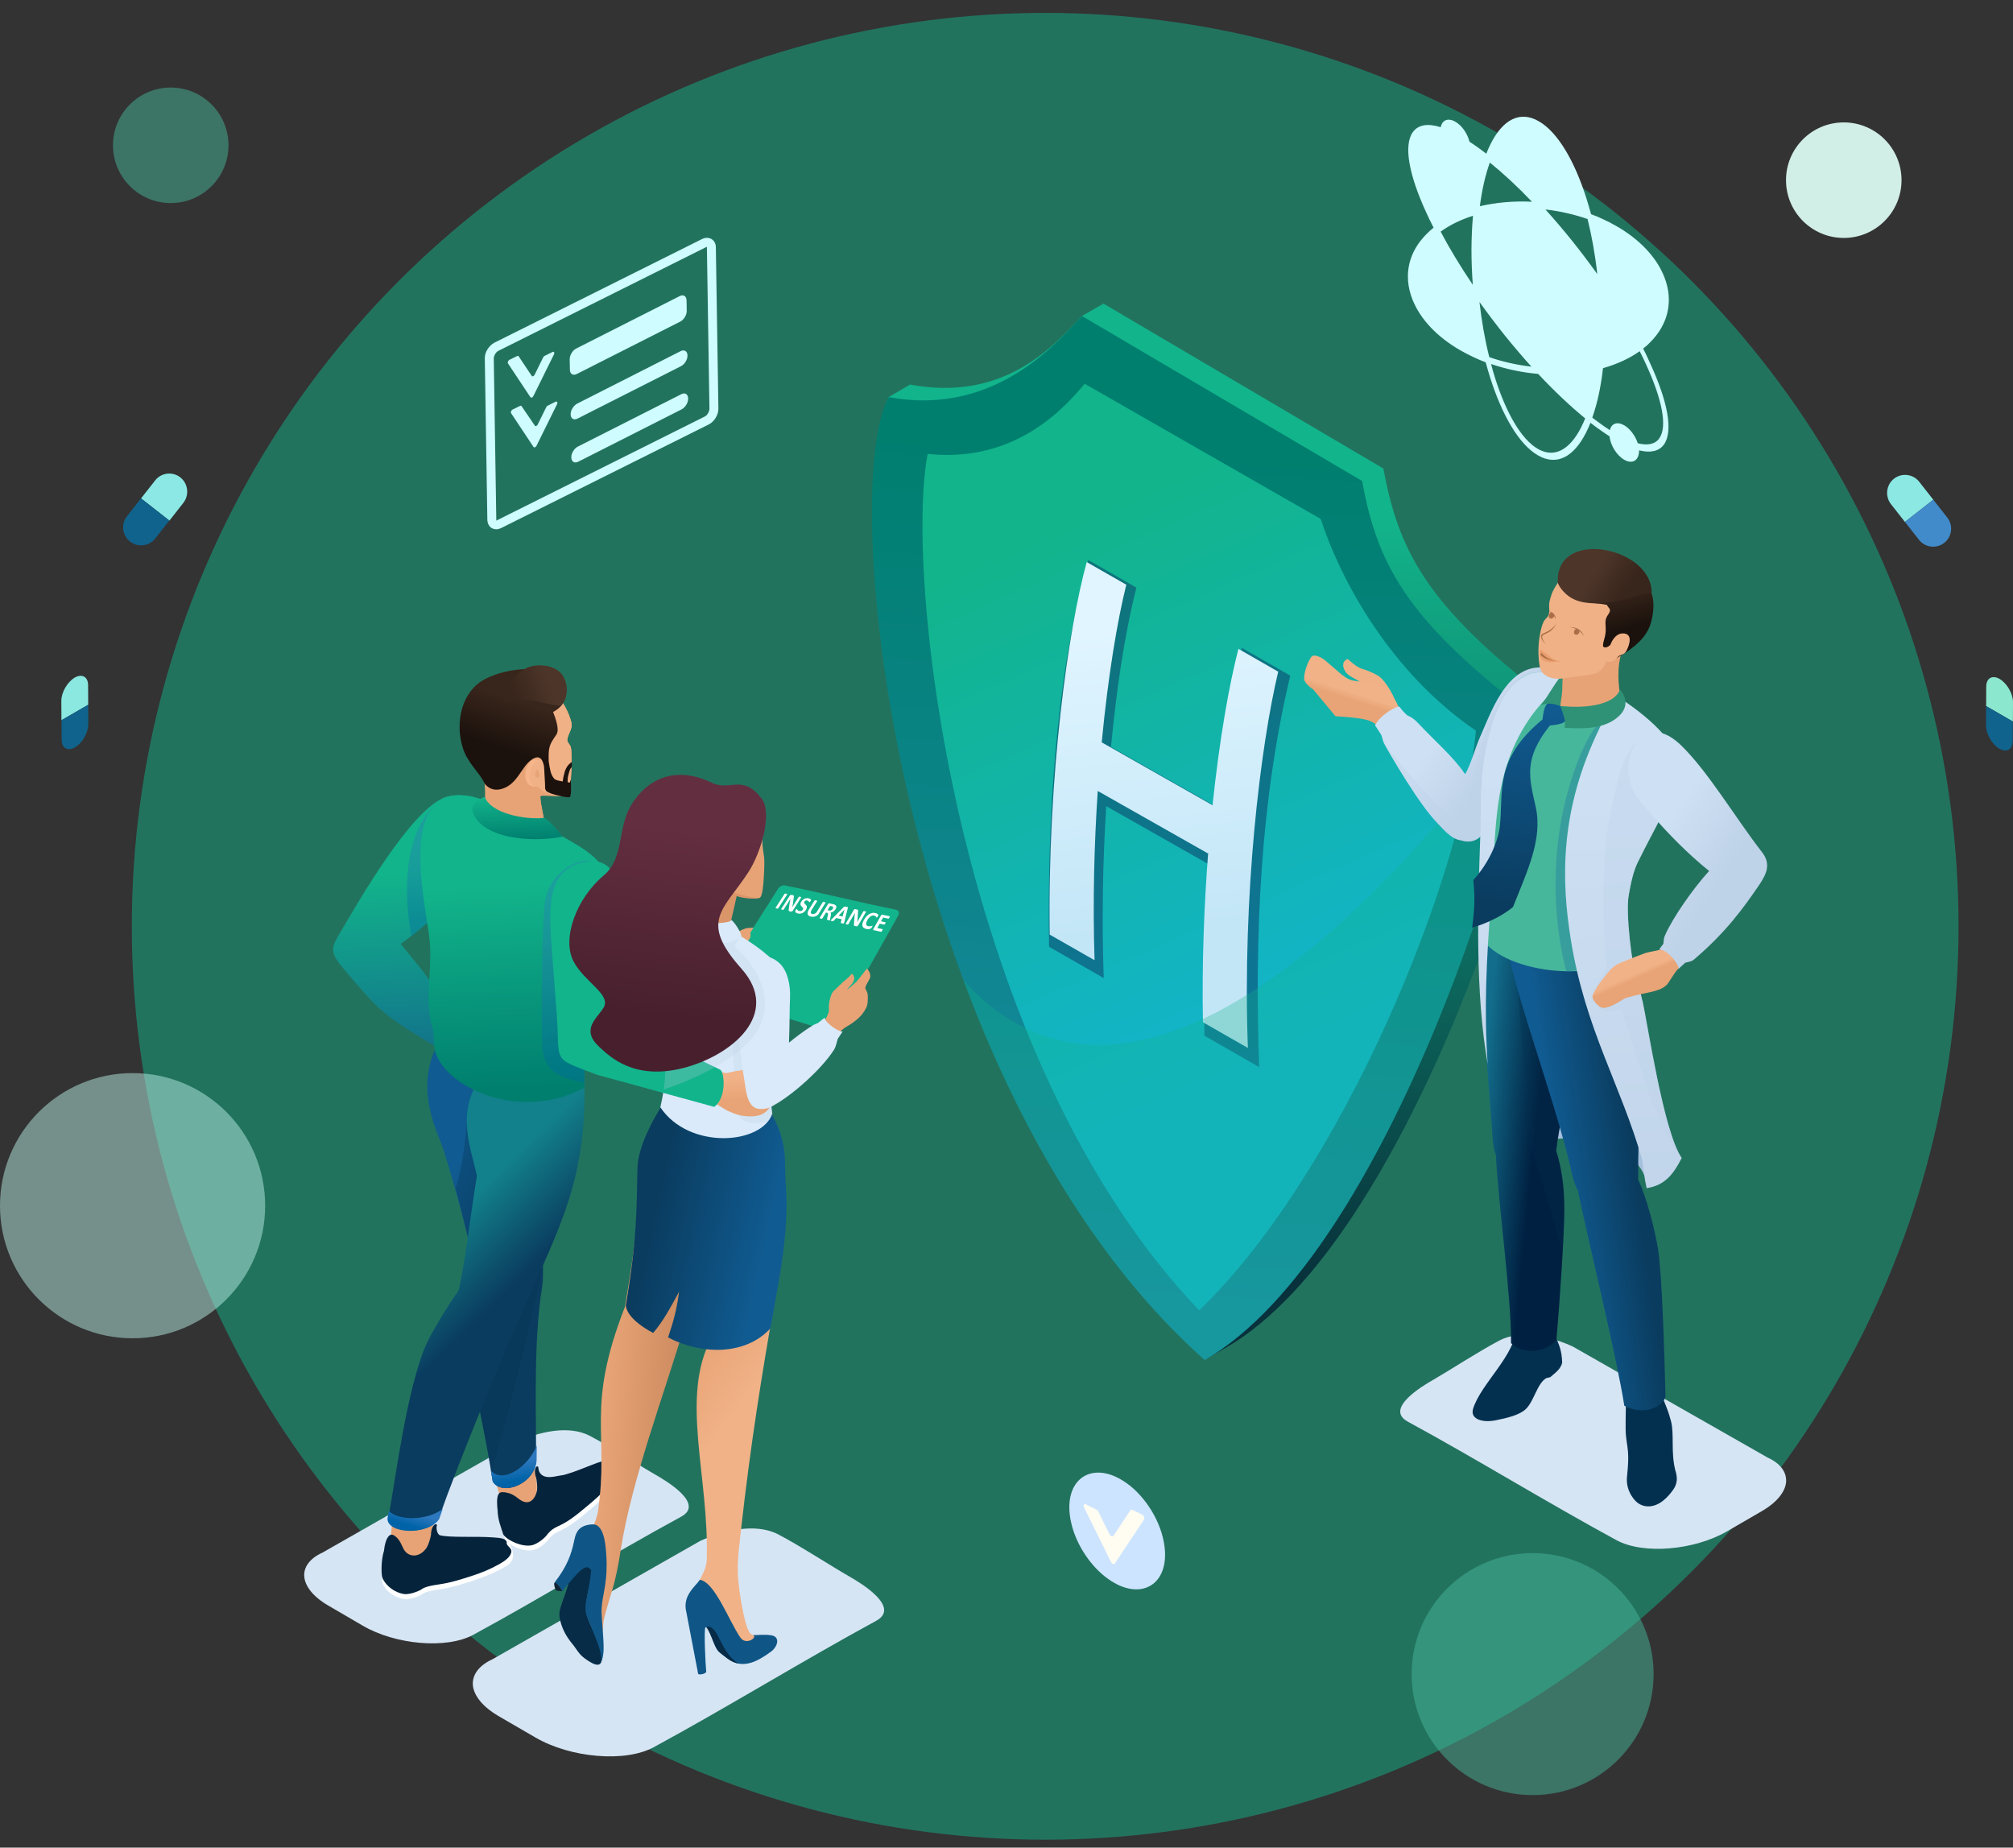 <?xml version="1.0" encoding="utf-8"?>
<!-- Generator: Adobe Illustrator 22.1.0, SVG Export Plug-In . SVG Version: 6.00 Build 0)  -->
<svg version="1.1" id="Layer_1" xmlns="http://www.w3.org/2000/svg" xmlns:xlink="http://www.w3.org/1999/xlink" x="0px" y="0px"
	 viewBox="0 0 2136.3 1960.7" style="enable-background:new 0 0 2136.3 1960.7;" xml:space="preserve">
<rect x="0" y="0" width="2136.3" height="1960.7" fill="#333333" stroke="none"/>
<style type="text/css">
	.st0{opacity:0.5;fill:#12B48B;enable-background:new    ;}
	.st1{fill:#CFFCFF;}
	.st2{fill:#8BE8CF;}
	.st3{fill:#10638C;}
	.st4{fill:#8BE8E3;}
	.st5{fill:#428BCA;}
	.st6{fill:#8BE8E1;}
	.st7{fill:#8BE8E5;}
	.st8{fill:#CCE4FF;}
	.st9{fill:#FFFCF1;}
	.st10{opacity:0.5;fill:#B9EFE5;enable-background:new    ;}
	.st11{opacity:0.5;fill:#47B79B;enable-background:new    ;}
	.st12{fill:#D1EEE7;}
	.st13{fill:#F0B186;}
	.st14{fill:#E7A376;}
	.st15{fill:url(#SVGID_1_);}
	.st16{fill:url(#SVGID_2_);}
	.st17{fill:url(#SVGID_3_);}
	.st18{opacity:0.5;fill:#0A3564;enable-background:new    ;}
	.st19{fill:url(#SVGID_4_);}
	.st20{opacity:0.3;fill:#12B48B;enable-background:new    ;}
	.st21{fill:#D6E5F4;}
	.st22{fill:#A5C0DD;}
	.st23{fill:url(#SVGID_5_);}
	.st24{fill:url(#SVGID_6_);}
	.st25{opacity:0.35;fill:#BDD1E7;enable-background:new    ;}
	.st26{fill:#04304F;}
	.st27{fill:url(#SVGID_7_);}
	.st28{opacity:0.3;fill:#04304F;enable-background:new    ;}
	.st29{fill:url(#SVGID_8_);}
	.st30{fill:#47B79B;}
	.st31{opacity:0.3;fill:#1466A0;enable-background:new    ;}
	.st32{fill:url(#SVGID_9_);}
	.st33{fill:url(#SVGID_10_);}
	.st34{fill:#2F9175;}
	.st35{fill:url(#SVGID_11_);}
	.st36{fill:url(#SVGID_12_);}
	.st37{fill:#AA6F48;}
	.st38{fill:#EA9F6F;}
	.st39{fill:url(#SVGID_13_);}
	.st40{fill:url(#SVGID_14_);}
	.st41{fill:#FFFFFF;}
	.st42{fill:#05233B;}
	.st43{fill:url(#SVGID_15_);}
	.st44{opacity:0.35;fill:url(#SVGID_16_);enable-background:new    ;}
	.st45{fill:url(#SVGID_17_);}
	.st46{fill:url(#SVGID_18_);}
	.st47{fill:url(#SVGID_19_);}
	.st48{fill:url(#SVGID_20_);}
	.st49{fill:url(#SVGID_21_);}
	.st50{opacity:0.35;fill:url(#SVGID_22_);enable-background:new    ;}
	.st51{fill:#F6B58A;}
	.st52{fill:url(#SVGID_23_);}
	.st53{fill:url(#SVGID_24_);}
	.st54{fill:url(#SVGID_25_);}
	.st55{fill:#DA9569;}
	.st56{fill:#12B48B;}
	.st57{fill:url(#SVGID_26_);}
	.st58{fill:#122536;}
	.st59{fill:#072C47;}
	.st60{fill:#0F5687;}
	.st61{fill:url(#SVGID_27_);}
	.st62{fill:url(#SVGID_28_);}
	.st63{fill:#DAEAFA;}
	.st64{opacity:0.25;fill:#BDD1E7;enable-background:new    ;}
	.st65{fill:url(#SVGID_29_);}
	.st66{fill:url(#SVGID_30_);}
</style>
<g>
	<g>
		<circle class="st0" cx="1109.2" cy="983" r="969.3"/>
		<path class="st1" d="M1760.9,465.2c-4.4,6.3-12.4,7.8-22.8,5.2c-2.5-7.7-7.9-15.2-14.3-19c-7.5-4.3-13.7-2.1-15.3,5.1
			c-2.4-1.7-4.7-3.2-7.3-4.9c-3.7-2.7-7.4-5.3-11.4-8.4c5.2-14.5,9.1-32.2,11.4-52.5c15.1-4.3,28.3-10.4,38.9-18
			c2.5,4.8,4.9,9.7,7,14.5C1763.9,423.9,1769.8,452.8,1760.9,465.2L1760.9,465.2z M1632.8,259.2c-22.3-12.9-40.5-2.5-40.6,23.1
			c-0.1,25.7,18,57,40.3,69.9s40.5,2.5,40.5-23.2C1673.1,303.4,1655.1,272.1,1632.8,259.2L1632.8,259.2z M1684.2,438.9
			c4.6-13,8.3-28.6,10.6-46.5c-8.4,2.1-17.4,3.5-26.9,4.3c-9.5,0.9-18.9,1.1-28.3,0.6C1655,413.5,1670.1,427.6,1684.2,438.9
			L1684.2,438.9z M1677.9,453.7c-12,23.5-28.2,32.8-45.8,22.7c-17.7-10.2-33.7-38.2-45.5-75.4c-1.5-4.8-2.9-9.6-4.2-14.7
			c15.6,5.3,32.6,9,50,10.5c17.3,18.5,34.3,34.5,49.9,47.2C1680.9,447.5,1679.4,450.6,1677.9,453.7L1677.9,453.7z M1580.5,379
			c-4.6-18.3-8.1-38-10.4-58.5c8.5,11.8,17.4,23.6,26.9,35.5c9.5,11.7,18.9,22.8,28.2,33.1C1609.7,387.3,1594.5,383.9,1580.5,379
			L1580.5,379z M1563.5,372.2c3.7,1.6,7.4,3.3,11.3,4.7c-4.9-20.3-8.7-42.5-10.9-65.4c-15.1-21.8-28.1-43-38.7-62.9
			c-2.5,1.9-4.9,4.1-7.1,6.3c-16.9,17.2-23,39.1-14.3,61.7c7.3,18.9,24.1,35.7,46.2,48.5C1554.3,367.7,1558.8,370.1,1563.5,372.2
			L1563.5,372.2z M1563,302.2c-13.2-19.5-24.7-38.5-34.1-56.4c9.5-6.9,21-12.6,34.3-16.8c-1,11.3-1.5,23.2-1.6,35.7
			C1561.6,277.3,1562.1,289.8,1563,302.2L1563,302.2z M1518.2,224.2c2.1,4.8,4.5,9.5,7,14.5c10.7-7.7,23.7-13.8,38.9-18
			c2.3-20.3,6.2-38,11.3-52.5c-3.9-3-7.6-5.7-11.3-8.4c-1.3-0.9-2.6-1.8-3.9-2.7c-0.5,9.3-7.3,13-15.8,8.1
			c-7.7-4.5-14-14.5-15.4-23.7c-11.4-3.3-20.1-1.9-24.8,4.7C1495.5,158.6,1501.4,187.5,1518.2,224.2L1518.2,224.2z M1581.1,172.5
			c14.1,11.4,29.2,25.3,44.7,41.6c-9.4-0.5-18.8-0.3-28.4,0.5c-9.4,0.8-18.4,2.3-26.9,4.2C1572.8,201.1,1576.4,185.5,1581.1,172.5
			L1581.1,172.5z M1587.3,157.8c-1.5,3.1-3,6.2-4.3,9.8c15.6,12.6,32.6,28.6,49.9,47.2c17.3,1.4,34.3,5.1,50,10.5
			c-1.3-5.1-2.8-9.9-4.2-14.7c-11.8-37.2-27.9-65.3-45.5-75.4C1615.4,124.9,1599.3,134.3,1587.3,157.8L1587.3,157.8z M1684.8,232.4
			c4.5,18.2,8.1,38,10.3,58.4c-8.4-11.7-17.3-23.5-26.8-35.4c-9.5-11.8-18.9-22.8-28.2-33.1C1655.5,224,1670.7,227.6,1684.8,232.4
			L1684.8,232.4z M1698,343.4c0-14.5-0.6-28.9-1.9-43.1c-9.5-13.6-19.7-27.3-30.6-40.8c-10.9-13.6-21.8-26.3-32.6-37.8
			c-10.8-0.9-21.8-0.8-32.7,0c-11,0.9-21.3,2.8-30.7,5.5c-1.4,12.6-2.1,26.2-2.2,40.7c0,14.6,0.6,29,1.9,43.2
			c9.4,13.5,19.7,27.1,30.5,40.7c11,13.6,21.9,26.3,32.7,37.9c10.8,0.9,21.7,0.8,32.7-0.1c11-1,21.2-2.8,30.7-5.3
			C1697.2,371.6,1697.9,358,1698,343.4L1698,343.4z M1702.1,309.2c1,12.4,1.5,25,1.5,37.5c0,12.6-0.6,24.5-1.7,35.8
			c13.4-4.1,24.9-9.9,34.4-16.9C1726.9,347.7,1715.5,328.7,1702.1,309.2L1702.1,309.2z M1701.8,239.2c-3.7-1.6-7.4-3.3-11.4-4.8
			c5.1,20.4,8.8,42.5,11.1,65.4c15,21.7,28.1,42.9,38.7,62.9c2.5-2.1,4.9-4.1,7.1-6.3c16.9-17.2,23-39.1,14.2-61.8
			c-7.2-18.9-24-35.6-46.1-48.4C1711,243.8,1706.5,241.4,1701.8,239.2L1701.8,239.2z M1743.8,369.9c2.9-2.2,5.5-4.5,7.9-7.1
			c18.3-18.5,24.6-42.9,14.7-68.5c-8.4-21.7-26.8-40.5-51-54.4c-4.5-2.6-9.3-5.1-14.2-7.3c-4.1-2-8.4-3.8-12.7-5.3
			c-1.6-5.6-3.1-11.1-4.8-16.5c-12.7-40.1-30.6-70.6-50.6-82.1c-20.1-11.6-38-1.8-50.9,23.5c-1.7,3.4-3.4,7-4.9,10.9
			c-4.3-3.4-8.6-6.5-12.7-9.3c-1.7-1.2-3.5-2.4-5.1-3.4c-2.1-8.6-8-17.2-15-21.2c-7.7-4.5-14.1-1.8-15.5,5.8
			c-13.6-4.3-23.9-2.8-29.7,5.3c-10,14.2-3.9,45.7,14.3,85.2c2.4,5.3,5,10.7,7.8,16.1c-2.8,2.2-5.5,4.7-7.9,7.2
			c-18.3,18.5-24.6,42.9-14.7,68.6c8.4,21.6,26.8,40.4,50.9,54.3c4.6,2.6,9.3,5.1,14.3,7.4c4.1,2,8.4,3.7,12.7,5.4
			c1.5,5.5,3.1,11.1,4.8,16.4c12.7,40,30.6,70.7,50.6,82.3c20,11.6,38,1.6,50.9-23.7c1.7-3.3,3.3-7,4.9-10.8
			c4.3,3.3,8.6,6.5,12.7,9.3c2.5,1.8,5,3.4,7.5,5c1,9.5,7.5,20.2,15.6,24.9c8.7,5,15.8,0.9,15.8-10c11.9,3,21.1,1.1,26.4-6.2
			c10-14.2,3.9-45.7-14.3-85.3C1749.2,380.8,1746.6,375.4,1743.8,369.9z"/>
		<g>
			<path class="st2" d="M2122.1,720.5c-7.8-4.5-14.2-0.8-14.2,8.1l-0.1,20.7l28.4,16.4l0.1-20.7
				C2136.3,736.1,2129.9,725.1,2122.1,720.5z"/>
			<path class="st3" d="M2107.8,749.3l-0.1,20.6c0,9,6.3,20.1,14.1,24.6s14.2,0.9,14.2-8.2l0.1-20.6L2107.8,749.3z"/>
		</g>
		<g>
			<path class="st4" d="M2010,508L2010,508c8.3-6.5,20.4-5,26.8,3.3l14.9,19l-30.1,23.6l-14.9-19
				C2000.3,526.6,2001.7,514.5,2010,508z"/>
			<path class="st5" d="M2051.7,530.3l14.9,19c6.5,8.3,5,20.4-3.3,26.8l0,0c-8.3,6.5-20.4,5-26.8-3.3l-14.9-19L2051.7,530.3z"/>
		</g>
		<g>
			<path class="st6" d="M79.3,719.1c7.8-4.5,14.2-0.8,14.2,8.1l0.1,20.7l-28.4,16.4l-0.1-20.7C65.1,734.7,71.5,723.7,79.3,719.1z"/>
			<path class="st3" d="M93.6,747.9l0.1,20.6c0,9-6.3,20.1-14.1,24.6s-14.2,0.9-14.2-8.2l-0.1-20.6L93.6,747.9z"/>
		</g>
		<g>
			<path class="st7" d="M191.4,506.6L191.4,506.6c-8.3-6.5-20.4-5-26.8,3.3l-14.9,19l30.1,23.6l14.9-19
				C201.1,525.2,199.6,513.1,191.4,506.6z"/>
			<path class="st3" d="M149.6,528.9l-14.9,19c-6.5,8.3-5,20.4,3.3,26.8l0,0c8.3,6.5,20.4,5,26.8-3.3l14.9-19L149.6,528.9z"/>
		</g>
		<g>
			<path class="st1" d="M524.6,363.7l220.4-110c1.7-0.8,3.4-1.3,5.1-1.3c1.8,0,3.5,0.4,5,1.3c1.5,0.9,2.7,2.2,3.5,3.8l0,0
				c0.7,1.4,1.1,3.1,1.1,5l2.7,171.2c0,3.3-1.1,6.8-2.9,9.7c-1.8,3-4.4,5.6-7.3,7l-220.4,110c-1.7,0.8-3.4,1.3-5,1.3
				c-1.8,0-3.5-0.4-5-1.3c-1.5-0.9-2.6-2.2-3.4-3.8c-0.7-1.4-1.2-3.2-1.2-5.1l-2.7-171.2c-0.1-3.2,1-6.7,2.9-9.7
				C519.2,367.8,521.7,365.2,524.6,363.7L524.6,363.7z M749.3,262.3l-220.4,110c-1.3,0.6-2.5,1.9-3.4,3.4s-1.5,3.2-1.5,4.6
				l2.7,171.2c0,0.4,0.1,0.6,0.1,0.9c0.2,0,0.5-0.1,0.7-0.3L748,442c1.3-0.6,2.5-1.9,3.4-3.5c0.9-1.5,1.5-3.2,1.5-4.6l-2.7-171.2
				c0-0.3,0-0.6-0.1-0.8C749.9,262,749.7,262.1,749.3,262.3z"/>
			<path class="st1" d="M613.3,473.9l109.8-55.6c3.9-2,7.1,0.1,7.2,4.6c0.1,4.4-3,9.5-6.9,11.5L613.6,490c-3.9,2-7.2,0-7.3-4.6
				C606.2,481,609.4,475.8,613.3,473.9L613.3,473.9z M611.6,369.8l109.8-55.6c3.9-2,7.1,0.1,7.2,4.4l0.2,11.2
				c0.1,4.4-3,9.5-6.9,11.5l-109.8,55.6c-3.9,2-7.2,0-7.3-4.4l-0.2-11.2C604.6,376.9,607.7,371.7,611.6,369.8L611.6,369.8z
				 M612.6,428.3c-3.9,2-7.1,7.1-7,11.4c0.1,4.6,3.3,6.5,7.3,4.5l109.8-55.6c3.9-2,7-7,6.9-11.4c-0.1-4.6-3.3-6.5-7.2-4.6
				L612.6,428.3z"/>
			<path class="st1" d="M540.7,381.8c-1.4,0.7-2.3,2.8-1.6,3.9l23.8,35.8c0.4,0.5,1,0.6,1.7,0.3c0.6-0.3,1.1-0.8,1.5-1.6l21.8-44.1
				c0.9-1.8,0-3.3-1.5-2.6l-8.5,4.2c-0.6,0.3-1.2,0.9-1.5,1.6l-9,18.3c-0.4,0.8-0.9,1.3-1.5,1.6c-0.7,0.3-1.3,0.3-1.6-0.3
				l-13.9-20.8c-0.3-0.5-1-0.6-1.7-0.2L540.7,381.8z"/>
			<path class="st1" d="M544,434.6c-1.4,0.7-2.3,2.8-1.6,3.9l23.8,35.8c0.4,0.5,1,0.6,1.7,0.3c0.6-0.3,1.1-0.8,1.5-1.6l21.8-44.1
				c0.9-1.8,0-3.3-1.5-2.6l-8.5,4.2c-0.6,0.3-1.2,0.9-1.5,1.6l-9,18.3c-0.4,0.8-0.9,1.3-1.5,1.6c-0.7,0.3-1.3,0.3-1.6-0.3L553.5,431
				c-0.3-0.5-1-0.6-1.7-0.2L544,434.6z"/>
		</g>
		<g>
			<path class="st8" d="M1185.8,1568c-32-15.9-58.1,5.6-49.2,47.1c4.6,21.5,18.3,43.7,35.6,57.6c4.5,3.6,9.1,6.5,13.4,8.7
				c32,15.9,57.9-5.6,49.1-47c-4.5-21.6-18.2-43.8-35.4-57.7C1194.7,1573.1,1190.2,1570.2,1185.8,1568z"/>
			<path class="st9" d="M1212.1,1607.4c1.9,0.9,3,3.7,2.1,5.1l-31.1,46.8c-0.5,0.7-1.3,0.8-2.2,0.3c-0.7-0.4-1.5-1.1-1.9-2.1
				l-28.5-57.7c-1.2-2.4,0-4.3,2-3.3l11.1,5.5c0.8,0.4,1.5,1.2,2,2.1l11.8,23.9c0.5,1,1.2,1.7,2,2.1c0.9,0.4,1.7,0.4,2.2-0.3
				l18.1-27.2c0.4-0.6,1.3-0.8,2.2-0.3L1212.1,1607.4z"/>
		</g>
		<g>
			<circle class="st10" cx="140.7" cy="1279.5" r="140.7"/>
			<circle class="st11" cx="1626.5" cy="1776.6" r="128.4"/>
			<circle class="st11" cx="181.2" cy="154.2" r="61.3"/>
			<circle class="st12" cx="1956.7" cy="191.2" r="61.3"/>
		</g>
	</g>
	<g>
		<g>
			<g>
				<path class="st13" d="M1366.5,451.6c-7-2.4-13.3,6.5-17,13.3l-3,5.7l-0.8-0.1l-31.4-20.1c-4.7-3-5.2-4.7-1.9-9.4
					c6.2-8.8,9.3-12.2,18.1-9c8.4,3.1,24.6,13,35,18.5C1366.1,450.9,1365.8,451.3,1366.5,451.6z"/>
				<path class="st14" d="M1373.1,462.3c-0.7-4.4-5.3-12.6-10.9-12.7c-5.2-0.5-9.3,4.5-12.1,8.2c-1.7,2.2-3.5,4.8-5.4,8
					c-1,1.7-0.5,3.9,1.2,4.9s3.9,0.5,4.9-1.2c1.7-2.8,3.4-5.3,5-7.3c0.9-1.2,1.7-2.3,2.6-3.1
					C1363.3,454.6,1369.4,460.9,1373.1,462.3z"/>
			</g>
			<g>
				
					<linearGradient id="SVGID_1_" gradientUnits="userSpaceOnUse" x1="1254.684" y1="-501.312" x2="1288.533" y2="-1318.487" gradientTransform="matrix(1 0 0 1 0 1860)">
					<stop  offset="0" style="stop-color:#08313B"/>
					<stop  offset="1" style="stop-color:#12B48B"/>
				</linearGradient>
				<path class="st15" d="M1171.1,322.2l-22.8,13.1c-29.1,30.8-81.7,91.7-182.5,72.8l-22.7,13.3
					c-52.7,111.9,17.3,735.3,335.6,1021.4l22.4-12.7c196.5-113.4,341.8-596.1,341.1-688.9c-129.4-99.2-158.1-157.9-174.1-244
					L1171.1,322.2z"/>
				
					<linearGradient id="SVGID_2_" gradientUnits="userSpaceOnUse" x1="1282.018" y1="-1376.107" x2="1227.224" y2="-480.343" gradientTransform="matrix(1 0 0 1 0 1860)">
					<stop  offset="0" style="stop-color:#007F6F"/>
					<stop  offset="1" style="stop-color:#198AA6"/>
				</linearGradient>
				<path class="st16" d="M1148.3,335.4c-20.8,20.8-88.3,107.9-205.1,86c-56.3,101.3,11.2,733.5,335.3,1021.9
					c196.5-113.4,341.8-596.1,341.1-688.9c-129.4-99.2-158.1-157.9-174.1-244L1148.3,335.4z"/>
				
					<linearGradient id="SVGID_3_" gradientUnits="userSpaceOnUse" x1="1154.506" y1="-1320.375" x2="1402.154" y2="-755.246" gradientTransform="matrix(1 0 0 1 0 1860)">
					<stop  offset="0" style="stop-color:#12B48B"/>
					<stop  offset="1" style="stop-color:#12B4CE"/>
				</linearGradient>
				<path class="st17" d="M1151.2,407.3c-17,19.4-69.3,84.8-166.7,74.4c-25.2,128.7,30,639.3,288.2,908.9
					c152.7-147.7,279.5-460.3,293.6-615.2c-90.1-61.4-143.3-158.8-164.7-224.7L1151.2,407.3z"/>
				<g>
					<path class="st18" d="M1179,792.7l110.2,62.5c6.2-57,14.2-112,28.8-167.6l51.3,29.4c-32.1,134.2-37.9,277.8-33,415.4
						l-58.1-33.3c-1.1-60.6,0.7-121,5.3-181.5L1174,855.5c-3.9,61.1-4.7,121.3-2.7,182.4l-58-33.2c-1.9-132.1,6.1-282.9,41.6-410.4
						l51.1,29.3C1192.2,678.3,1184.5,736.6,1179,792.7z"/>
					
						<linearGradient id="SVGID_4_" gradientUnits="userSpaceOnUse" x1="1215.78" y1="-1193.745" x2="1248.949" y2="-876.795" gradientTransform="matrix(1 0 0 1 0 1860)">
						<stop  offset="0" style="stop-color:#E0F5FF"/>
						<stop  offset="1" style="stop-color:#C3E6F7"/>
					</linearGradient>
					<path class="st19" d="M1195.3,620.5c-9.5,38-19.4,96.9-26.1,167.3l117.6,66.7c7.4-70.1,17.7-128.5,27.5-165.9l42.2,24.2
						c-18.7,78.4-38.1,235.7-32.2,399.3l-47.7-27.3c-1.1-62.6,1.2-124,5.6-180l-0.4,0.8L1165,839.4c-3.8,56.1-5.4,117.3-3.4,179.6
						l-47.6-27.2c-2.4-167.6,19.7-324.9,39.3-395.3L1195.3,620.5z"/>
				</g>
				<path class="st20" d="M1022.6,1040.6c56.3,151.6,139.6,299.3,255.9,402.7c196.5-113.4,341.8-596.1,341.1-688.9
					C1566.8,827.8,1238.7,1277.4,1022.6,1040.6z"/>
			</g>
			<g>
				<path class="st21" d="M1875.9,1546.8L1669.2,1429c-22.5-10.3-54.8-18.5-77.8-6.5c-20.9,10.9-55.4,33.2-70.6,41.9
					c-11.6,6.6-51.8,30.7-26.7,44.3c73.6,40,146.5,85.1,221.3,125.7c14.1,7.7,34.8,10.5,56.5,8.7c21.6-1.8,43.8-8.1,61.2-18.2
					c12.4-7.2,24.6-14.3,36.7-21.3c16.2-9.4,24.8-20.6,25.7-30.9C1896.2,1562.5,1889.8,1553.1,1875.9,1546.8z"/>
				<g>
					<path class="st22" d="M1744.9,1246.9c-17.1-37.9-74.7-41.4-98.4-37.7l2.2-83.8l71.3,5.3
						C1732.6,1161.1,1763.7,1216.9,1744.9,1246.9z"/>
					<g>
						<g>
							<path class="st13" d="M1430.2,699.3c-8.9,3.6-3.3,13.8,0.4,16.5c5.6,4.8,16.4,7.4,15.9,13c-0.6,6.2,34.4,15.6,34.3,15.1
								c-6.2-16.2-15.7-25.4-17.7-26.5C1443.9,706.5,1446.6,714.1,1430.2,699.3z"/>
							
								<linearGradient id="SVGID_5_" gradientUnits="userSpaceOnUse" x1="1435.752" y1="-1116.573" x2="1438.226" y2="-1124.236" gradientTransform="matrix(1 0 0 1 0 1860)">
								<stop  offset="0" style="stop-color:#E8A476"/>
								<stop  offset="1" style="stop-color:#F1B287"/>
							</linearGradient>
							<path class="st23" d="M1459.1,767.9c2.9,3.4,5.8,7.2,8.6,11.3l23.3-18.5c-2.5-3.3-4.7-6.9-6.8-10.6c-1.1-2.6-2.3-5-3.5-7.1
								c-7.7-13.3-14.5-17.1-41.1-20.2c-7.8-0.9-10.5-3.2-15.5-6.7l-18.4-15.8c-6-4.3-10.9-5.4-13.2-4c-2.5,1.5-8.7,15.7-8.4,23.1
								l0,0c-0.8,2.8,2.6,7.6,9.7,12.4l23.5,28.3l1.9,0.1C1443.3,761.8,1452.9,763.4,1459.1,767.9z"/>
						</g>
						
							<linearGradient id="SVGID_6_" gradientUnits="userSpaceOnUse" x1="1598.73" y1="-1059.907" x2="1543.859" y2="-1100.55" gradientTransform="matrix(1 0 0 1 0 1860)">
							<stop  offset="0" style="stop-color:#BED2E8"/>
							<stop  offset="1" style="stop-color:#CEE0F3"/>
						</linearGradient>
						<path class="st24" d="M1567.5,890.5c15-8.6,68.1-85,96.3-127c16-23.8,12.6-43.7-12-52.2c-48.7-16.9-67.3,39.8-80.7,69.9
							c-6.3,14.2-9.8,29.2-16.2,40.4c-12.3-18.4-32.8-35.8-50.3-54.6c-3.5-3.7-7.1-6.3-11.4-8c-2.7-2.6-5.9-5.8-7.9-9
							c-3.4-1.1-21.3,9.2-26,19.9c1.6,1.9,3.9,6.2,5.5,8.3c2.3,3,2.1,7,4,10.6c6.5,12.1,37,64.4,56.3,84.3
							c6.4,6.6,15.4,17.7,25.3,18.6C1556,893.7,1562.2,893.6,1567.5,890.5z"/>
						<path class="st25" d="M1567.5,890.5c15-8.6,68.1-85,96.3-127c16-23.8,13.8-42.6-10.8-51.1c-39.9-13.8-61.5,27.1-72.5,53.4
							c-16.4,39-23.6,113.6-38.3,103.1c-17.1-12.1-55.4-56.3-73.4-80c6.5,12.1,37,64.4,56.3,84.3c6.4,6.6,15.4,17.7,25.3,18.6
							C1556,893.7,1562.2,893.6,1567.5,890.5z"/>
					</g>
					<g>
						<path class="st26" d="M1763.6,1475.6c1.2,3.9,0.7,7.2,2.8,12.4c2.1,5.2,4.6,11,6.9,20c3.7,13.9-0.3,32.5,4.6,52.2
							c2.5,7.9,2.5,14.2-2.5,21.1c-4.9,6.8-14.3,17.7-26.9,17.3c-2.9-0.1-8.8-1.2-13.4-6.4c-4.9-5.5-9-13.4-8.6-23.3
							c0.2-3.8,2-15.8,1.3-26.8c-0.6-9.6-2.5-14.9-2.6-25.5c-0.1-11.2,0.4-26.5,0.3-33.8L1763.6,1475.6z"/>
						<path class="st26" d="M1650.9,1418.3c3.9,9.9,6.4,14.1,7,27.9c-2,7.3-7.1,10.3-12.7,15.3l-4,0.9c-9.9,5.4-13,24.4-22,33
							c-6.4,6.1-19.3,9.4-32.2,11.9c-13.8,2.7-27-1.3-23.7-12.2c8.2-27,46-57.5,46-87.7L1650.9,1418.3z"/>
						
							<linearGradient id="SVGID_7_" gradientUnits="userSpaceOnUse" x1="1629.522" y1="-661.082" x2="1570.277" y2="-666.909" gradientTransform="matrix(1 0 0 1 0 1860)">
							<stop  offset="0" style="stop-color:#002041"/>
							<stop  offset="1" style="stop-color:#126C8B"/>
						</linearGradient>
						<path class="st27" d="M1587.5,1225.7c2.4,51.8,16.4,148.6,16.1,199.7c13.6,13.3,40,9.2,48.2-4.4c4.1-46.9,8.4-113.6,8.3-139.4
							c-0.1-21.4-2.6-41.2-8.6-60.4c6.1-56.6,36.6-133.9,27.4-187.2c-4.1-23.4-20.1-48.6-25.1-67.9c-37.3,47.5-67.3,24.8-83.4,20.6
							c0.6,16.4-0.8,14.2,0.3,31.5c3.4,58.4,7.9,120.7,12.8,181.3C1583.7,1208.5,1584.7,1218.4,1587.5,1225.7z"/>
						<path class="st28" d="M1658.2,1330.7c1.2-20.4,2-38.1,2-49.1c-0.1-21.4-2.6-41.2-8.6-60.4c6.1-56.6,36.6-133.9,27.4-187.2
							c-4.1-23.4-20.1-48.6-25.1-67.9c-37.3,47.5-67.3,24.8-83.4,20.6c0.1,1.8,0.1,3.4,0.1,4.9l51.6,37.4l-12.5-2.8
							c2.4,67.3,12.4,128.6,15.5,194.9c14.1,37.6,22.7,69.7,32.8,108.5L1658.2,1330.7z"/>
						
							<linearGradient id="SVGID_8_" gradientUnits="userSpaceOnUse" x1="1655.183" y1="-613.116" x2="1733.018" y2="-624.329" gradientTransform="matrix(1 0 0 1 0 1860)">
							<stop  offset="0" style="stop-color:#105B91"/>
							<stop  offset="1" style="stop-color:#0A3C5F"/>
						</linearGradient>
						<path class="st29" d="M1674.5,1263.4c10.7,51.8,41.4,177.4,49.3,228.4c17,9.3,38.2,4.4,43.7-9.1
							c-1.1-46.9-3.7-131.4-7.9-157.1c-3.5-21.4-12-54.5-21.1-73.8c0-120.9,12.6-153.2-5.2-206.5c-7.8-23.4-27.2-46-35.3-65.3
							c-9.9,15.9-25.3,38.5-59.6,35.7c-3.4-0.3-32.5-20.7-42-23c14,72,51,165.9,69.9,244.4
							C1667.9,1246.1,1670.6,1256.1,1674.5,1263.4z"/>
					</g>
					<path class="st30" d="M1631,713.6c-3.8,0.2-7.1,1.1-10.7,2.8c-25.9,12.1-35.6,52.3-42.1,87.7c-5.6,30.8-3.8,56.2-4.8,84.6
						c-0.8,22.7-5.2,43.4-5.6,64.9c-0.1,6.4-1.5,12.9,0.3,20.2c0.6,4.8,1.4,12.4,1,16.2c20.6,45.2,130.6,51.8,149.7,24.9
						c-2-4.9-2.6-7.6-3.2-12.3c9.8-9,3.5-34.3,6.5-51.4c2.2-12.9,5-25.9,9.5-35.1c18.8-38.4,43.4-67.3,49.9-97.4
						c4.5-20.7-20.4-48.6-54.2-72.2C1694.8,723.9,1649.6,709.6,1631,713.6z"/>
					<path class="st31" d="M1662.4,1031.8c10.6-2.6,52.4-11.2,56.4-16.9c-2-4.9-2.6-7.6-3.2-12.3c9.8-9,3.5-34.3,6.5-51.4
						c2.2-12.9,5-25.9,9.5-35.1c18.8-38.4,43.4-67.3,49.9-97.4c2.4-11-3.5-23.9-14.5-37.2c-11.4-1.9-59.9-23.1-67-17.2
						c-18.8,15.9-34.1,65-39.9,90.3C1646.5,914.1,1648.2,977.2,1662.4,1031.8z"/>
					
						<linearGradient id="SVGID_9_" gradientUnits="userSpaceOnUse" x1="1697.951" y1="-473.898" x2="1670.497" y2="-1047.302" gradientTransform="matrix(1 0 0 1 0 1860)">
						<stop  offset="0" style="stop-color:#BED2E8"/>
						<stop  offset="1" style="stop-color:#CEE0F3"/>
					</linearGradient>
					<path class="st32" d="M1743,1062.2c-1.2-5.7-2.8-11.5-4.8-17.5c-6.6-19.7-13-75.9-9.8-94.1c2.2-12.9,5-25.9,9.5-35.1
						c18.8-38.4,37.1-66.7,43.7-96.8c4.5-20.7-20.4-48.6-54.2-72.2c-32.5-22.7-77.8-36.9-96.3-32.9c-3.8,0.2-7.1,1.1-10.7,2.8
						c-25.9,12.1-38.1,49.2-44.6,84.6c-5.6,30.8-3.8,56.2-4.8,84.6c-2.7,78.5-5.6,166.3,7.8,243.8c-3.9-57.4-1.6-109.1,4.1-181.6
						c5.1-65.3,0.9-124.4,37.6-181.1c22.6-34.9,50.4-52.4,74.3-37.1c10.2,6.5,18.4,11.2,2.8,43c-42.4,86.8-40.9,160.8-30.5,225
						c15.4,95.2,52.8,153.1,75.8,233.6c1.2,11.1,2.7,21.2,4.6,29.7c19.7-3,28.7-15.3,37.2-32c-19.1-27.3-36.7-145-41.6-167.1
						L1743,1062.2z"/>
					<path class="st25" d="M1784.1,1227.9c-22.6-37.2-34.9-150.3-45.9-183.3c-6.6-19.7-13-75.9-9.8-94.1c2.2-12.9,5-25.9,9.5-35.1
						c18.8-38.4,37.1-66.7,43.7-96.8c2.4-11-3.5-23.9-14.5-37.2c-11.4-1.9-22.2-0.4-29.3,5.6c-18.8,15.9-23.3,53.1-29,78.4
						c-8.4,37-9.1,116.7-3.7,158.3c0.8,6.2-17.7,29.4-14.6,35.7c13.5,27.1,28.1,6.2,30.6,12.8
						C1727,1087.4,1759.3,1204.9,1784.1,1227.9z"/>
					<g>
						
							<linearGradient id="SVGID_10_" gradientUnits="userSpaceOnUse" x1="1628.409" y1="-1112.811" x2="1598.178" y2="-899.347" gradientTransform="matrix(1 0 0 1 0 1860)">
							<stop  offset="0" style="stop-color:#105B91"/>
							<stop  offset="1" style="stop-color:#0A3C5F"/>
						</linearGradient>
						<path class="st33" d="M1644.8,769.9c-28.2,35.6-22,55-15,86.6c7.6,34.4-9.4,68.6-24.1,106c-11,9.3-28.7,17.9-43.4,21.9
							c3.4-25.3,2.6-35.7,1.3-50.6c15.3-16.5,26.3-39.5,28.2-57.8c3.7-35.9-6.1-70.4,45.2-112.5c1.6-15,4.5-17.3,7.9-18.1
							c4-0.9,1.3-2.5,10.6,3.1c6.2,3.7,12.5,7.3,8.3,13.8C1660.5,767.4,1657,768.6,1644.8,769.9z"/>
						<path class="st14" d="M1656,731c-0.2-2.1-0.5-4.2-0.8-6.4c-0.7-6.4,1.9-18.4,1.3-32.8l55.5-5.5l12.1-2.2
							c-8.3,18.4-7.2,36.3-5,52.1c-3.7,19.1-42.5,15-63.1,13.2C1655.3,744.1,1656.7,737.3,1656,731z"/>
						<path class="st34" d="M1656,749.3c-0.1-3,1.2-8.5,1.7-13.6c0.5-4.5,0.2-16.1,1.1-18.8c-4.6-0.4-15.7,23-24,31.5
							C1644.1,745.7,1647.6,746.4,1656,749.3z"/>
						<path class="st34" d="M1719.2,731.9c-6.8,17.9-41.6,19.8-63.4,17.3c2.9,7.6,6.7,17.3,4.4,23.1c15.5,1,41.8,2.6,57.7-12.2
							C1728.8,750.1,1725.6,738.9,1719.2,731.9z"/>
						<path class="st13" d="M1656.8,720.2c7.1-1.4,29.8-3.4,36.1-5.5c11.6-3.9,9.5-14.2,22.4-28.6c13.2-3.2,18.9-7.6,22.5-13.8
							c8.4-14.7,6.3-35-1.9-48.9c-7.2-12.2-18.2-19.2-32.8-21.6c-28.4-4.7-45.1,4.6-55.6,26.6c-0.9,1.9-3.3,9.8-3.4,12
							c-0.4,5.1,0.5,6.3-0.1,9.8c-0.4,2.2-1,4.1-3.7,6.6c-3.2,2.9-5.5,11.6-6.9,22.1c-1.6,12.1-0.3,25.6,1.1,30.3
							C1636.6,716.5,1645.5,721.2,1656.8,720.2z"/>
						
							<linearGradient id="SVGID_11_" gradientUnits="userSpaceOnUse" x1="1711.549" y1="-1229.989" x2="1722.223" y2="-1192.081" gradientTransform="matrix(1 0 0 1 0 1860)">
							<stop  offset="0" style="stop-color:#38251B"/>
							<stop  offset="1" style="stop-color:#1C120D"/>
						</linearGradient>
						<path class="st35" d="M1671.2,633.7c7.5-1.3,35.6-6.4,47.9-9.2c12.6-2.8,26.4-5.8,33.2,3.8c4.8,12.1,1.7,30.2-2.9,39.5
							c-6.6,13.2-19.5,22.6-35.7,31.7c-6.1,3.4,0.5-16.2,0.3-20.8c-4.6,6.3-8.1,8.5-10.4,8.3c-1.7-0.1-3.8,0.3-1.1-8.7
							c4.1-13.8-1.8-17.9,4.1-26c4.7-6.5-0.4-7-1.1-10.3C1695.2,639.4,1684.4,641.7,1671.2,633.7z"/>
						<path class="st13" d="M1721.6,672.2c11.6-0.5,8.1,11.7,4.3,18.7c-2.6,4.8-6.7,3.2-9.4,6.7c-3.2,4.3-7.6,5.4-10.7,4.4
							c-6.4-2.1,0.4-10.5,2.3-14C1709.1,681.5,1714.2,672.6,1721.6,672.2z"/>
						
							<linearGradient id="SVGID_12_" gradientUnits="userSpaceOnUse" x1="1691.097" y1="-1250.946" x2="1724.131" y2="-1229.332" gradientTransform="matrix(1 0 0 1 0 1860)">
							<stop  offset="0" style="stop-color:#4D3529"/>
							<stop  offset="1" style="stop-color:#38251B"/>
						</linearGradient>
						<path class="st36" d="M1752.8,629.4c-8.7-0.2-21.1,5.3-34.5,8.1c-18.5,3.8-38.7,4.5-51.3-3.3c-7.3-4.5-13.6-12.8-13.8-16.6
							C1651.1,559.9,1753.7,580.6,1752.8,629.4z"/>
						<path class="st37" d="M1652,661.3c-6.1,9.4-14.6,10.2-16,12.1c-1.5,2.1,0.1,7,4.8,10.1c-4-3.7-4.7-7.9-3.9-8.9
							C1639.6,671.5,1646.2,672.9,1652,661.3z"/>
						<g>
							<path class="st37" d="M1680.9,674.9c-3.8-5.1-7.4-8.2-15-9.3C1674,665.3,1678.6,669.2,1680.9,674.9z"/>
							<path class="st37" d="M1672,673.5c-2.2-0.7-1.9-3.7-0.7-5.2c0.5-0.6,1.3-0.9,2.6-0.7c0.8,0.2,2.3,1.2,2.2,3
								C1676,672.7,1673.8,674,1672,673.5z"/>
						</g>
						<g>
							<path class="st37" d="M1651,655.7c-1.5-5.5-4.5-6.5-7.7-6.9c2.2,1.2,4.8,1.7,7.4,7.8L1651,655.7z"/>
							<path class="st37" d="M1645.2,656.3c-2.2-0.7-1.9-3.7-0.7-5.2c0.5-0.7,1.3-0.9,2.6-0.7c0.8,0.2,2.3,1.2,2.2,3
								C1649.1,655.6,1647,656.9,1645.2,656.3z"/>
						</g>
						<g>
							<path class="st38" d="M1635.9,689.9c1.2,0.4,1.4,1.2,2.5,2.1c2.1,1,2.8,1.4,4,2.6c2.3,2.2,7,6.8,14.9,7.3
								c-7.3,0.4-18.1,3-22.6-3.9c-1.3-2,0-4.3-0.5-5.8C1633.8,691.1,1633.6,689.1,1635.9,689.9z"/>
							<path class="st37" d="M1635.4,692.5c4.3,4.5,8.6,7.7,16,9.1c-5.3-0.4-12.5-2.2-16.4-6.4l0.3-2.4L1635.4,692.5z"/>
						</g>
					</g>
					<g>
						
							<linearGradient id="SVGID_13_" gradientUnits="userSpaceOnUse" x1="1735.912" y1="-821.015" x2="1733.692" y2="-826.009" gradientTransform="matrix(1 0 0 1 0 1860)">
							<stop  offset="0" style="stop-color:#E8A476"/>
							<stop  offset="1" style="stop-color:#F1B287"/>
						</linearGradient>
						<path class="st39" d="M1765.3,1006.8c-5.7,2.1-15.6,3.3-19.8,4.8c-2.2,0.8-17.7,6.7-26.5,10.4c-9.4,4-13.4,11.6-20.1,19.6
							c-5,6.6-7.6,11.6-8.8,15.2c-1.3,3.7,6.9,12.9,11.2,12.8c9.7-0.2,21.4-9.8,24.1-10.5c22.9-6.7,33.1-5.8,42.3-12.9
							c3.9-3,8-13.4,16.5-21.7l-10.5-14.1L1765.3,1006.8z"/>
						
							<linearGradient id="SVGID_14_" gradientUnits="userSpaceOnUse" x1="1826.14" y1="-921.698" x2="1757.078" y2="-967.92" gradientTransform="matrix(1 0 0 1 0 1860)">
							<stop  offset="0" style="stop-color:#BED2E8"/>
							<stop  offset="1" style="stop-color:#CEE0F3"/>
						</linearGradient>
						<path class="st40" d="M1784.6,791.5c28.5,27.9,57.3,76.7,85.3,112.8c10.1,12.9,4.6,23.6-3.3,35.3
							c-16.1,23.6-34.6,49.5-68.9,78.7c-2.6,2.2-5.4,2.3-9.3,3.4c-2.2,1.8-5.2,5-7.5,6.9c2.9-3.7-12.5-22.1-20.2-20.9
							c2-2.5,2.5-3.5,4.6-6.3c0.3-3.5,0.3-5.8,1.7-8.8c8.1-18.4,29.1-48.9,46.8-68.3c-22.9-18.5-43.6-39.7-61.5-60.4
							c-4.7-5.4-7.2-8-11.8-13.7c-19.6-23.8-13.9-57.4,3.4-68.9C1754,774.6,1767.2,774.5,1784.6,791.5z"/>
					</g>
				</g>
			</g>
		</g>
		<g>
			<g>
				<path class="st21" d="M342.3,1647.6l206.1-117.4c22.5-10.3,54.6-18.4,77.5-6.5c20.9,10.9,55.2,33.1,70.4,41.7
					c11.5,6.6,51.6,30.6,26.6,44.1c-73.4,39.9-146,84.8-220.5,125.3c-14.1,7.7-34.7,10.4-56.4,8.6c-21.5-1.8-43.7-8.1-61-18.2
					c-12.4-7.2-24.6-14.3-36.5-21.3c-16.2-9.4-24.7-20.5-25.6-30.8C322.1,1663.2,328.5,1653.9,342.3,1647.6z"/>
				<g>
					<g>
						<path class="st41" d="M426,1639.8c4.7-0.1,20.4-14.9,35.3-7.4c17.9,9,51.9,1,69.1,5.1c3.1,0.7,9-1.5,10.2,0.6
							c3.7,6.6,7.3,16.4-1.8,22.8c-6.7,4.7-21,11-30.4,14.3c-10,3.5-27,9.1-38.5,10.9c-12.7,2-18.4,2.8-23.2,6.5
							c-6.8,3.4-13.8,4.9-17.7,4.3c-8.4-1.3-18.1-6.2-22.6-15.7c-1.4-3-1.5-16.3,0.2-25c1.3-6.8,5-14.6,8-21.8L426,1639.8z"/>
						<path class="st14" d="M462.7,1608c-5.7,13.6-3.9,34.6-17.4,42c-9,4.9-23,4.9-29.2-9c-3.4-7.8,1.1-21.1,0.1-38.1L462.7,1608z"
							/>
						<path class="st42" d="M466.4,1629.1c10.3,3,38.7,1,56.7,2.4c7.7,0.6,14.6,0.6,18.2,7.6c3.3,6.4,1.6,12-5.9,17.3
							c-6.7,4.7-18,10.1-27.4,13.5c-10,3.5-27,9.1-38.5,10.9c-12.7,2-18.4,2.8-23.2,6.5c-6.8,3.4-13.8,4.9-17.7,4.3
							c-8.4-1.3-18.1-7.2-22.6-16.7c-1.4-3-1.5-15.3,0.2-24c0.3-1.6,0.8-3.3,1.3-5.1c1.4-13.5,5.9-19,10.1-16.7
							c5.8,3.2,7.9,8.9,10.1,13.5c1.9,4,4.6,6.5,7.8,7.5c6.9,2.2,13.2-1.7,17.2-7.6c2.3-4,3.6-8.7,4.7-13.7c0-0.5,0-0.9,0-1.4
							c1.3-11.8,7.1-10.8,6.2-8.3C462.9,1621.3,463.3,1626.7,466.4,1629.1z"/>
						<path class="st41" d="M537.7,1637.1c-0.1,4.6,6.9,5,4.8,13c3.4-3.3-1.3-12.8-3.4-14.2C538.3,1635.3,537.6,1635.1,537.7,1637.1
							z"/>
					</g>
					<g>
						<path class="st41" d="M543.1,1593c4.3-1.7,14-21,30.6-19.1c6.7,0.8,17.4-1,28.3-4.1c17.4-4.9,41.6-20.5,45.8-18
							c9,5.5,9.7,15.7,3.4,24.8c-4.7,6.7-13.5,15.7-21.1,22.1c-8.1,6.7-19.7,17.1-29.8,22.7c-9.6,5.3-12.7,4.8-19.6,14
							c-5.2,5.5-11.3,8.8-15.1,9.6c-9.9,1.9-24.4-4.4-29.6-11.1c-3.3-10.7-9-20.8-5.4-36.9L543.1,1593z"/>
						<path class="st14" d="M566.1,1547.4c-0.3,14.7,9.1,33.7-0.7,45.4c-6.6,7.8-19.6,13.1-30.4,2.3c-6-6-6.7-20-13.9-35.5
							L566.1,1547.4z"/>
						<path class="st42" d="M597.6,1565.4c1-0.3,2-0.5,3-0.8c17.4-4.9,40.6-16.9,44.8-14.4c9,5.5,10.7,12.1,4.4,21.3
							c-4.7,6.7-13.5,15.7-21.1,22.1c-8.1,6.7-19.7,17.1-29.8,22.7c-9.6,5.3-12.7,4.8-19.6,14c-5.2,5.5-11.3,8.8-15.1,9.6
							c-9.9,1.9-24.8-4.5-30-11.2c-2.5-8-5.8-15.6-6.1-25.6c-1.4-13.1-0.5-19.8,5.2-19.6c10.6,0.3,15,5.9,19.4,8.6
							c9.4,5.9,15.7-1.7,17.3-11.1c0.3-3.9-0.2-8.2-0.9-12.4c-0.1-0.4-0.3-0.9-0.5-1.3c-3.1-11.5,2.6-12.6,2.7-10
							c0.2,6,4,9.3,8.8,10C585.6,1568.2,592.9,1565.8,597.6,1565.4z"/>
						<path class="st41" d="M644.3,1551.6c1.8,4.2,8.3,1.6,10,9.7c1.6-4.4-6.7-10.9-9.2-11.4C644,1549.8,643.3,1549.9,644.3,1551.6z
							"/>
					</g>
					<g>
						
							<linearGradient id="SVGID_15_" gradientUnits="userSpaceOnUse" x1="435.116" y1="-933.343" x2="442.504" y2="-756.4" gradientTransform="matrix(1 0 0 1 0 1860)">
							<stop  offset="0" style="stop-color:#12B48B"/>
							<stop  offset="1" style="stop-color:#12778B"/>
						</linearGradient>
						<path class="st43" d="M368.5,1032.7c34.6,40.1,35.1,43.3,102.7,83l12.9-25.3c-22.7-46.4-29.5-52.6-58.9-88.8
							c26.8-18.5,55.5-46.8,69.3-65.2c44.1-58.8,19.6-99.7-18.5-91.4c-33.2,7.2-85,93.2-113.2,141.7
							C350.9,1006.9,348.1,1009.1,368.5,1032.7z"/>
						
							<linearGradient id="SVGID_16_" gradientUnits="userSpaceOnUse" x1="469.81" y1="-969.866" x2="482.468" y2="-891.34" gradientTransform="matrix(1 0 0 1 0 1860)">
							<stop  offset="0" style="stop-color:#2C77BD"/>
							<stop  offset="1" style="stop-color:#0063A8"/>
						</linearGradient>
						<path class="st44" d="M436.5,993.3c23.2-18,46.1-41.1,57.9-56.8c44.1-58.8,18.3-98.5-19.8-90.3
							C454.7,852.3,419.3,894.3,436.5,993.3z"/>
					</g>
					<g>
						
							<linearGradient id="SVGID_17_" gradientUnits="userSpaceOnUse" x1="445.11" y1="-548.43" x2="553.622" y2="-490.496" gradientTransform="matrix(1 0 0 1 0 1860)">
							<stop  offset="0" style="stop-color:#105B91"/>
							<stop  offset="1" style="stop-color:#0A3C5F"/>
						</linearGradient>
						<path class="st45" d="M556,1149.5c3.8,42.7,25.2,179,19.3,216.5c-9,56.3-6.4,124.3-6.3,184c-1.5,25.1-36,38.2-46.1,22.3
							c-8.1-53.4-19.5-100.1-24.2-129.8c-5.2-33.2-3.5-73.6,4.9-95.4c-3.5-23.8-19.7-85.4-33.3-128c-4.9-15.4-32.7-65.1-3.9-114.5
							L556,1149.5z"/>
						
							<linearGradient id="SVGID_18_" gradientUnits="userSpaceOnUse" x1="545.98" y1="-308.265" x2="549.219" y2="-288.67" gradientTransform="matrix(1 0 0 1 0 1860)">
							<stop  offset="0" style="stop-color:#2C77BD"/>
							<stop  offset="1" style="stop-color:#0063A8"/>
						</linearGradient>
						<path class="st46" d="M569.6,1534c0,4.4-0.1,11.2-0.1,15.5c-1.5,25.1-36.5,38.7-46.5,22.8c-0.6-3.9-1.5-7.8-2.1-11.7
							C534.3,1575.1,560.8,1556.2,569.6,1534z"/>
						<path class="st28" d="M576.2,1340.6c-11.3,56.4-37.2,163.6-54.5,220.4c-9-48.6-37.6-163.2-18-213.9c-2-13.6-12.8-58.4-20.2-86
							c6.7-21.1,8.5-36.1,12.5-72.6c39.9-6.9-20.3-55.6,64.1-4.4C567.5,1244.7,574.6,1282.8,576.2,1340.6z"/>
					</g>
					<g>
						
							<linearGradient id="SVGID_19_" gradientUnits="userSpaceOnUse" x1="455.742" y1="-545.665" x2="524.342" y2="-475.54" gradientTransform="matrix(1 0 0 1 0 1860)">
							<stop  offset="0" style="stop-color:#12818B"/>
							<stop  offset="1" style="stop-color:#0A3C5F"/>
						</linearGradient>
						<path class="st47" d="M553.3,1394.1c-23,52.1-65.4,154.2-88,218.1c-11.7,17-53.3,15.2-53.2-0.6c9.2-53.4,20-135.8,39.2-182.7
							c5.9-14.3,27.5-48.9,35.3-59.1c6.1-23.6,13.7-87.3,19.5-121.8c-5.3-28.5-28.3-76.2,15.9-117.7c17.8,12.7,73,20.6,98,6.5
							C624,1249.6,596.4,1296.5,553.3,1394.1z"/>
						
							<linearGradient id="SVGID_20_" gradientUnits="userSpaceOnUse" x1="440.137" y1="-253.945" x2="436.14" y2="-240.462" gradientTransform="matrix(1 0 0 1 0 1860)">
							<stop  offset="0" style="stop-color:#2C77BD"/>
							<stop  offset="1" style="stop-color:#0063A8"/>
						</linearGradient>
						<path class="st48" d="M469.9,1601.1c-1,2.8-3,8.4-3.9,11.1c-12,17.5-54.9,15.7-54.8-0.6c0.5-2.6,0.9-5.4,1.4-8.1
							C422.8,1613.9,453.7,1614,469.9,1601.1z"/>
					</g>
					
						<linearGradient id="SVGID_21_" gradientUnits="userSpaceOnUse" x1="545.139" y1="-920.85" x2="554.09" y2="-706.282" gradientTransform="matrix(1 0 0 1 0 1860)">
						<stop  offset="0" style="stop-color:#12B48B"/>
						<stop  offset="1" style="stop-color:#007F6F"/>
					</linearGradient>
					<path class="st49" d="M455.8,996.4c3.7,33.5-6.4,66.4,3.9,96.9c0.5,3.2,0.7,15.5,1.3,18.9c6.7,39.6,89.2,80.1,159,42.1
						c0.4-4.9-0.1-10,0.3-19.1c-1.3-8.5,3.6-18.1,3.6-23.2c-0.1-21.5-6.8-32.6-3.6-56.5c6.5-48.8,33.6-95.6,18.6-134
						c-3.2-8.2-8.8-12.2-15.2-17.3c-16.5-13.3-101.8-56.7-127.7-59.8C420.9,834.6,451.8,960.1,455.8,996.4z"/>
					
						<linearGradient id="SVGID_22_" gradientUnits="userSpaceOnUse" x1="598.803" y1="-867.816" x2="638.15" y2="-745.315" gradientTransform="matrix(1 0 0 1 0 1860)">
						<stop  offset="0" style="stop-color:#2C77BD"/>
						<stop  offset="1" style="stop-color:#0063A8"/>
					</linearGradient>
					<path class="st50" d="M620.2,1149.3c0.6-23.5-1.6-63.7-0.8-83.6c1-26.7,11.6-56.4,13.4-63.7c7.5-30,15-57.5,7.4-76.8
						c-9-26.4-55.6-5.4-61.6,30.1c-3.1,18.6-4.8,117.1-3,154.9C577.1,1143.3,603.6,1144.3,620.2,1149.3z"/>
					<g>
						<g>
							<path class="st14" d="M601.5,844c-4.7,2.4-28.9-1.1-28.1,1.1c0.3,10.8,3.6,17.3,4.6,32.1c-26.5-3.7-61.3-7.5-62.7-27.9
								c0.1-1.6,0.2-3.3,0.3-4.9c0-0.2,0.1-0.4,0.1-0.6h-0.1c0.3-7.4-0.1-14.1-2.1-17.4c-5.6-9.1-17.1-19.2-21.2-32.9
								c-6.5-22-4.2-46.4,16.3-62.7c37.4-29.7,85.3-8.6,97.5,34.9c2.4,8.5-4.3,13.1-4.1,20.3c0,1.4,1.9,2.9,3.5,6.1
								C607.5,796.5,607.4,841.1,601.5,844z"/>
							<path class="st14" d="M601.3,843.8c-4.7,2.4-28.6-0.8-27.9,1.3c0.3,10.8,3.6,17.3,4.6,32.1c-15.4,3.8-56.9-1.8-63.1-25.1
								c-0.1-4.9,0.1-23.2-1.4-25.6c-5.6-9.1-17.1-19.2-21.2-32.9c-6.5-22-4.2-46.4,16.3-62.7c37.4-29.7,85.3-8.6,97.5,34.9
								c2.4,8.5-4.3,13.1-4.1,20.4c0,1.4,1.9,2.9,3.5,6.1C607.5,796.5,607.1,840.9,601.3,843.8z"/>
							<path class="st13" d="M600.6,844c-2.5,1.4-12.9,0.5-20.7-2.5c-4.9-1.9-8.4-6.1-9.2-6.4c-3.2-1.3-10.3-11.4,0.7-27.5
								c10.8-15.7-54.5,24.5-57.9,18.9c-5.6-9.1-17.1-19.2-21.2-32.9c-6.5-22-4.2-46.4,16.3-62.7c37.4-29.7,85.3-8.6,97.5,34.9
								c2.4,8.5-4.3,13.1-4.1,20.3c0,1.4,1.9,2.9,3.5,6.1C607.5,796.5,606.3,840.9,600.6,844z"/>
							<path class="st51" d="M573.7,808c-13.4-12.5-26.4,27.3-4.8,26.9C560.5,826,566.9,811.9,573.7,808z"/>
							<path class="st13" d="M573.7,813.9c2-5.6,0.3-7.6-2.1-7c-2.7,0.7-6.5,4.5-8.5,10.3c-3.2,9.3,1.4,21,10.4,16.5
								c-7.7,0.4-7-8.9-4.7-14.6C570.3,815.1,572.7,812.3,573.7,813.9z"/>
							<path class="st14" d="M570.1,816.4c2.2,4,2.9,6.4,2.2,7.8c-0.5,1-2,2.1-4.4-0.3C567.8,821.1,568.8,818.5,570.1,816.4z"/>
							
								<linearGradient id="SVGID_23_" gradientUnits="userSpaceOnUse" x1="564.13" y1="-1111.713" x2="547.694" y2="-1061.188" gradientTransform="matrix(1 0 0 1 0 1860)">
								<stop  offset="0" style="stop-color:#38251B"/>
								<stop  offset="1" style="stop-color:#1C120D"/>
							</linearGradient>
							<path class="st52" d="M587,755.6l0.5-0.3c18-9.6,15.2-29.5,7.6-36.2c-14.7-13-54.6-11.7-79.9,1.3
								c-25.8,13.3-32.1,46.3-24.4,72.2c5.1,17.3,17.6,26.3,23.8,39.3c3.4,4.4,9.2,7.2,15.9,5.8c17.9-3.7,22-22.5,32.7-30.8
								c5.9-4.5,11.9-5.8,14.2,6.6c0.4,5.5,0.5,11,0.9,16c0.6,7.9-1.3,9.4,5.3,12.1c6.4,2.6,18.9,5.1,21,4.3
								c1.7-0.7,1.6-10.5,1.2-17.9c-0.7-0.1-0.7,2.5-1,2.5c-0.7-0.1-1.5-0.3-2.4-0.4c0-3.9,0.2-6,1.1-8.9c0.8-2.9,1.2-5,2.9-6.7
								c0.7-0.7,0.7-4.6,0.4-5.8c-3.7,2.3-6.3,6.1-7.6,10.8c-0.9,3.2-1.5,5.6-2,9.8c-3.8-0.7-7.7-1.3-9.1-3
								c-3.8-4.3-4.4-9.8-5.8-18.3c-0.3-15,0.3-17.2,8.1-28.3c2.2-3.1,2.3-9.4-3.1-23.3C587.2,756.1,587.1,755.9,587,755.6z"/>
							
								<linearGradient id="SVGID_24_" gradientUnits="userSpaceOnUse" x1="583.95" y1="-1134.099" x2="544.53" y2="-1119.214" gradientTransform="matrix(1 0 0 1 0 1860)">
								<stop  offset="0" style="stop-color:#4D3529"/>
								<stop  offset="1" style="stop-color:#38251B"/>
							</linearGradient>
							<path class="st53" d="M597,746.9c-5.6,7-29.4-9.1-62.8-3c7.2-22.1,11.3-26.7,21.3-33.2c13.1-8.4,35.1-5,42,6.6
								C604.1,728.5,601.5,741.3,597,746.9z"/>
						</g>
						<linearGradient id="SVGID_25_" gradientUnits="userSpaceOnUse" x1="547.669" y1="844.312" x2="549.637" y2="891.487">
							<stop  offset="0" style="stop-color:#12B48B"/>
							<stop  offset="1" style="stop-color:#007F6F"/>
						</linearGradient>
						<path class="st54" d="M514.4,845.7c-7.2,2.2-14.5,9.4-13.2,14.2c7.2,29.4,61.9,35,95.5,27.9c0.4-0.1-13.1-17.7-19.5-19.8
							C556.1,870,521,863.1,514.4,845.7z"/>
					</g>
				</g>
			</g>
			<path class="st21" d="M522.7,1760.8L743,1635.3c24-11,58.4-19.7,82.9-7c22.3,11.6,59,35.4,75.3,44.6c12.3,7,55.2,32.7,28.5,47.2
				c-78.5,42.7-156.1,90.7-235.8,134c-15.1,8.2-37.1,11.2-60.3,9.2c-23-1.9-46.7-8.6-65.3-19.4c-13.2-7.7-26.3-15.3-39.1-22.7
				c-17.3-10.1-26.4-22-27.4-33C501.1,1777.5,508,1767.5,522.7,1760.8z"/>
			<g>
				<path class="st14" d="M813.1,984.1c-7.7,0.3-18.6,0-22.3,1.3c-5.2,1.8-9,4.2-13.1,7.3c-4.9,3.6-8.9,16.5-10.5,21.2
					c-2.3,6.6,1.7,13.8-2.3,25.8c-1.3,4-4.2,9.9-7.3,14.4c1.6,0.8,16.1,8.4,16.3,7.9c0.3-1,12.9-16.6,12.9-16.6
					c5-4.8,7.5-9,8.8-12.7c3.4-9.4-0.5-15.4,12.6-19.2l5.1-21.6L813.1,984.1z"/>
				<path class="st55" d="M792.4,994.4c-5.2,1.8-9,4.2-13.1,7.3c-4.9,3.6-6.4,8.5-8,13.3c-2.8,8,9.9,11.7,2.3,40.4
					c3.6-3.5,11.6-14.5,12.2-15c2.5-2.5,10.7-10.9,11-12.3c1.3-6.8,0.6-11.5,11.3-14.6l5.1-21.6
					C810.7,990.3,795.8,993.2,792.4,994.4z"/>
				<path class="st56" d="M832.8,939.6c39.6,7.9,78.1,17.8,117.7,25.7c3.1,0.6,4.4,3.4,2.8,6.2l-66.7,118.6c-1.7,3-5.6,4.5-8.7,3.5
					l-115.6-35.5c-2.2-0.7-2.6-3.4-1.1-5.9c8.6-13.6,30.3-55,38.7-68.3c8.4-13.1,17.8-28.1,25.9-40.9
					C827.4,940.7,830.5,939.1,832.8,939.6z"/>
				<path class="st14" d="M794.7,987.1c-6.7,4.7-8.8,6.3-15.8,10.7l-4.3,4.7c-2.1,4.6-3.3,8.3-4.3,13c-2.2,9.6-1.4,23.1,7.7,32.2
					c13.6-14.4,11.4-27.3,7.7-40.4c2-1.7,3.7-4.8,5.5-6.3C796.3,996.7,798.4,992.8,794.7,987.1z"/>
				<path class="st14" d="M885.5,1088.3l-7.9-2.6c4.1-7,1-13.5,2.4-21.7c0.6-3.5,2.3-10.7,5.1-12.7l9.5-9.1c1.8-1.5,5.2-4,9.6-9
					c5.2,5.3,0.8,10.3-2.6,13.7C893.2,1057.7,886.3,1068.6,885.5,1088.3z"/>
				<path class="st14" d="M920,1027.8c4.1,4.6,4.2,8.5,2.7,11.3c-3.3,6-4,6.9-4.4,9.2c-0.3,1.5,2.2,3.1,2.6,7.8c0.2,2.2,0,3.7,0,5.5
					c-0.2,7-2.4,9.2-4.2,12.2c-3.2,5.3-10.1,10.6-13.6,12.8c-3.6,2.3-7.2,4.2-9.6,6.4c-4.8,4.3-7.4,9-12.9,15.6l-18.8-9.5l14.9-18.5
					c7-15.2,7.3-23.5,23-30.8c0.5-0.2,8.5-7.2,9.4-8.2C912.8,1037.3,916.5,1032.2,920,1027.8z"/>
				<path class="st41" d="M825.9,963.9c0,0.1-0.1,0.2-0.2,0.2c-0.1,0.1-0.2,0.1-0.3,0.1s-0.3,0-0.5,0s-0.4-0.1-0.7-0.1
					c-0.3-0.1-0.5-0.1-0.7-0.2c-0.2-0.1-0.3-0.1-0.4-0.2c-0.1-0.1-0.1-0.1-0.1-0.2c0-0.1,0-0.2,0.1-0.2c1.6-2.5,3.2-4.9,4.8-7.4
					c1.6-2.4,3.2-4.9,4.7-7.3c0-0.1,0.1-0.2,0.2-0.2c0.1-0.1,0.2-0.1,0.3-0.1s0.3,0,0.5,0s0.4,0.1,0.7,0.1c0.3,0.1,0.5,0.1,0.7,0.2
					c0.2,0.1,0.3,0.1,0.4,0.2c0.1,0.1,0.1,0.1,0.1,0.2c0,0.1,0,0.2-0.1,0.2c-1.6,2.4-3.1,4.9-4.7,7.3
					C829.1,959,827.5,961.5,825.9,963.9L825.9,963.9z M841.3,966.6c1.5-2.4,3-4.7,4.5-7.1c1.5-2.3,3-4.7,4.4-7
					c0.1-0.1,0.1-0.2,0.1-0.2c0-0.1,0-0.1-0.1-0.2c-0.1-0.1-0.2-0.1-0.3-0.2c-0.1-0.1-0.4-0.1-0.6-0.2c-0.3-0.1-0.5-0.1-0.7-0.1
					s-0.3,0-0.5,0c-0.1,0-0.2,0.1-0.3,0.1c-0.1,0.1-0.2,0.1-0.2,0.2c-0.8,1.2-1.5,2.4-2.3,3.6c-0.8,1.2-1.6,2.4-2.3,3.7
					c-0.4,0.6-0.7,1.1-1.1,1.8c-0.4,0.6-0.7,1.2-1.1,1.8l0,0c0.1-0.4,0.1-0.7,0.2-1.1c0.1-0.4,0.1-0.7,0.2-1.1s0.1-0.7,0.2-1.1
					c0.1-0.4,0.1-0.7,0.2-1.1c0.1-1.1,0.3-2.1,0.4-3.2c0.2-1,0.3-2.1,0.4-3.1c0.1-0.3,0.1-0.6,0.1-0.9c0-0.2,0-0.4-0.1-0.6
					c-0.1-0.2-0.2-0.3-0.3-0.4c-0.2-0.1-0.4-0.2-0.7-0.2c-0.5-0.1-1-0.2-1.6-0.3c-0.3-0.1-0.6,0-0.9,0.1c-0.3,0.1-0.6,0.4-0.8,0.8
					c-1.5,2.3-3,4.6-4.5,7c-1.5,2.3-3,4.7-4.5,7c-0.1,0.1-0.1,0.2-0.1,0.2c0,0.1,0,0.1,0.1,0.2c0.1,0.1,0.2,0.1,0.3,0.2
					c0.2,0.1,0.4,0.1,0.6,0.2c0.3,0.1,0.5,0.1,0.7,0.1s0.4,0,0.5,0s0.2-0.1,0.3-0.1c0.1-0.1,0.2-0.1,0.2-0.2
					c0.9-1.4,1.8-2.7,2.6-4.1c0.9-1.4,1.8-2.7,2.6-4.1c0.4-0.6,0.8-1.2,1.1-1.8s0.7-1.2,1-1.7l0,0c-0.1,0.5-0.2,1-0.4,1.6
					c-0.1,0.5-0.2,1.1-0.3,1.5c-0.2,1.3-0.4,2.7-0.6,4c-0.2,1.4-0.4,2.7-0.6,4.1c-0.1,0.5-0.1,0.8-0.1,1.1s0,0.5,0.1,0.7
					s0.2,0.3,0.3,0.4c0.1,0.1,0.4,0.2,0.6,0.2c0.4,0.1,0.8,0.2,1.3,0.3c0.1,0,0.3,0,0.4,0c0.2,0,0.3-0.1,0.5-0.1
					c0.2-0.1,0.3-0.2,0.5-0.3C841,966.9,841.1,966.8,841.3,966.6L841.3,966.6z M855.3,965.6c-0.5,0.8-1.1,1.5-1.8,2.1
					s-1.4,1-2.1,1.3c-0.8,0.3-1.5,0.5-2.3,0.6s-1.5,0-2.3-0.2c-0.5-0.1-0.9-0.3-1.3-0.4c-0.4-0.2-0.7-0.4-0.9-0.6
					c-0.2-0.2-0.4-0.4-0.6-0.6c-0.1-0.2-0.2-0.3-0.2-0.5c0-0.1,0-0.3,0.1-0.5s0.2-0.5,0.5-0.9c0.2-0.3,0.3-0.5,0.4-0.6
					c0.1-0.2,0.2-0.3,0.3-0.4c0.1-0.1,0.2-0.2,0.3-0.2s0.2,0,0.2,0c0.1,0,0.2,0.1,0.3,0.3s0.2,0.4,0.4,0.6c1.2,1.4,3.5,1.8,5,0.5
					c0.3-0.2,0.5-0.5,0.7-0.8c0.2-0.4,0.3-0.7,0.3-1c-0.1-1.6-2.4-2.4-2.8-4.4c-0.1-0.4-0.1-0.9,0.1-1.4c0.1-0.5,0.4-1.1,0.8-1.7
					c0.5-0.7,1-1.4,1.6-1.9s1.3-0.9,1.9-1.2s1.4-0.4,2.1-0.5c0.7-0.1,1.4,0,2.1,0.1c0.3,0.1,0.7,0.2,1,0.3s0.6,0.3,0.8,0.4
					c0.2,0.2,0.4,0.3,0.6,0.5c0.2,0.2,0.2,0.3,0.3,0.4c0,0.1,0,0.2,0,0.2c0,0.1,0,0.1-0.1,0.2c0,0.1-0.1,0.2-0.2,0.4
					c-0.1,0.1-0.2,0.3-0.3,0.5s-0.3,0.4-0.4,0.6c-0.1,0.2-0.2,0.3-0.3,0.4c-0.1,0.1-0.2,0.2-0.3,0.2s-0.2,0-0.2,0
					c-0.1,0-0.2-0.1-0.3-0.3s-0.3-0.3-0.4-0.5c-0.2-0.2-0.4-0.4-0.7-0.6c-0.3-0.2-0.6-0.3-1-0.4c-0.3-0.1-0.6-0.1-0.9-0.1
					c-0.3,0-0.6,0.1-0.8,0.2c-0.3,0.1-0.5,0.3-0.7,0.5s-0.4,0.4-0.5,0.6c-0.2,0.3-0.3,0.7-0.3,1s0.1,0.6,0.3,0.8
					c0.2,0.3,0.4,0.5,0.7,0.8s0.5,0.5,0.8,0.8s0.5,0.6,0.7,0.9c0.2,0.3,0.4,0.7,0.4,1.1c0.1,0.4,0,0.9-0.1,1.4
					C855.9,964.4,855.7,964.9,855.3,965.6L855.3,965.6z M870.2,967.6c1-1.6,2-3.2,2.9-4.8c1-1.6,1.9-3.2,2.9-4.7
					c0-0.1,0.1-0.2,0.1-0.2c0-0.1,0-0.1-0.1-0.2c-0.1-0.1-0.2-0.1-0.4-0.2c-0.2-0.1-0.4-0.1-0.7-0.2c-0.3-0.1-0.5-0.1-0.8-0.1
					c-0.2,0-0.4,0-0.5,0s-0.2,0.1-0.3,0.1c-0.1,0.1-0.2,0.1-0.2,0.2c-1,1.6-2,3.2-2.9,4.7c-1,1.6-2,3.2-2.9,4.8
					c-0.3,0.6-0.7,1-1.1,1.5c-0.4,0.4-0.8,0.7-1.3,1c-0.4,0.2-0.9,0.4-1.4,0.5s-0.9,0.1-1.4,0s-0.8-0.3-1.1-0.5s-0.5-0.5-0.5-0.9
					c-0.1-0.4-0.1-0.8,0.1-1.3c0.1-0.5,0.4-1.1,0.8-1.7c1-1.6,1.9-3.1,2.9-4.7c1-1.5,1.9-3.1,2.9-4.6c0-0.1,0.1-0.2,0.1-0.2
					c0-0.1-0.1-0.1-0.1-0.2c-0.1-0.1-0.2-0.1-0.4-0.2c-0.2-0.1-0.4-0.1-0.7-0.2c-0.3-0.1-0.5-0.1-0.7-0.1s-0.4,0-0.5,0
					s-0.3,0.1-0.3,0.1c-0.1,0.1-0.2,0.1-0.2,0.2c-1,1.6-2,3.2-3,4.8s-2,3.2-3,4.8c-0.6,1-1,1.9-1.2,2.7s-0.2,1.5,0,2.2
					c0.2,0.6,0.6,1.1,1.1,1.6c0.6,0.4,1.3,0.7,2.2,0.9c1,0.2,1.9,0.3,2.9,0.2c0.9-0.1,1.8-0.4,2.7-0.8c0.9-0.4,1.6-1,2.4-1.7
					C868.9,969.4,869.6,968.5,870.2,967.6L870.2,967.6z M881,976.3c-0.1,0.1-0.1,0.2-0.2,0.2c-0.1,0.1-0.2,0.1-0.3,0.1s-0.3,0-0.6,0
					c-0.2,0-0.5-0.1-0.9-0.2c-0.3-0.1-0.6-0.1-0.8-0.2c-0.2-0.1-0.3-0.1-0.4-0.2c-0.1-0.1-0.1-0.1-0.1-0.2c0-0.1,0-0.2,0-0.3
					c0.3-1.3,0.6-2.6,0.8-3.9c0.1-0.4,0.2-0.8,0.2-1.2s0-0.7,0-0.9s-0.2-0.5-0.4-0.6c-0.2-0.2-0.4-0.3-0.8-0.3
					c-0.3-0.1-0.6-0.1-0.9-0.2c-0.6,1-1.2,2-1.9,3.1c-0.6,1-1.2,2.1-1.9,3.1c0,0.1-0.1,0.1-0.2,0.2c-0.1,0.1-0.2,0.1-0.3,0.1
					s-0.3,0-0.5,0s-0.5-0.1-0.8-0.1c-0.3-0.1-0.5-0.1-0.7-0.2c-0.2-0.1-0.3-0.1-0.4-0.2c-0.1-0.1-0.1-0.1-0.1-0.2
					c0-0.1,0-0.2,0.1-0.2c1.5-2.4,3-4.9,4.4-7.3c1.5-2.4,2.9-4.8,4.4-7.2c0.2-0.4,0.5-0.6,0.7-0.7c0.3-0.1,0.5-0.2,0.8-0.1
					c1.3,0.3,2.5,0.5,3.8,0.8c0.4,0.1,0.7,0.2,0.9,0.2c0.2,0.1,0.5,0.1,0.6,0.2c0.5,0.2,1,0.5,1.3,0.8s0.6,0.7,0.7,1.1
					c0.1,0.4,0.1,0.9,0,1.4s-0.4,1.1-0.8,1.7c-0.3,0.5-0.7,1-1.1,1.4c-0.4,0.4-0.8,0.8-1.3,1.1c-0.4,0.3-0.9,0.5-1.4,0.7
					s-1.1,0.3-1.6,0.3c0.1,0.2,0.3,0.4,0.4,0.6c0.1,0.2,0.2,0.5,0.2,0.7c0,0.3,0,0.6,0,0.9c0,0.3-0.1,0.7-0.2,1.1
					c-0.2,1.2-0.4,2.3-0.7,3.5c-0.1,0.3-0.1,0.6-0.2,0.7C881.1,976.1,881.1,976.2,881,976.3L881,976.3z M883.7,964.5
					c0.3-0.5,0.5-1,0.5-1.4s-0.2-0.7-0.6-1c-0.1-0.1-0.3-0.1-0.4-0.2c-0.2-0.1-0.4-0.1-0.8-0.2c-0.5-0.1-0.9-0.2-1.4-0.3
					c-0.5,0.8-0.9,1.5-1.4,2.2c-0.5,0.8-0.9,1.5-1.4,2.3c0.5,0.1,1,0.2,1.5,0.3c0.4,0.1,0.8,0.1,1.2,0.1s0.8-0.1,1.1-0.3
					s0.6-0.4,0.9-0.6S883.5,964.9,883.7,964.5L883.7,964.5z M896,978.7c0.6-2.6,1.3-5.2,1.9-7.7c0.6-2.5,1.3-5.1,1.9-7.6
					c0-0.2,0.1-0.3,0-0.4c0-0.1-0.1-0.2-0.2-0.3c-0.1-0.1-0.3-0.2-0.6-0.2c-0.2-0.1-0.6-0.2-1.1-0.2c-0.4-0.1-0.7-0.1-1-0.2
					c-0.2,0-0.5-0.1-0.6,0c-0.2,0-0.3,0.1-0.4,0.1c-0.1,0.1-0.2,0.2-0.4,0.3c-2.2,2.2-4.4,4.4-6.5,6.6c-2.2,2.2-4.4,4.4-6.6,6.7
					c-0.3,0.3-0.5,0.5-0.6,0.7s-0.2,0.3-0.2,0.4c0,0.1,0.1,0.2,0.3,0.3s0.5,0.1,0.8,0.2c0.3,0.1,0.6,0.1,0.8,0.2c0.2,0,0.4,0,0.5,0
					s0.3-0.1,0.4-0.1c0.1-0.1,0.2-0.2,0.3-0.3c0.9-1,1.9-2,2.8-3c1.9,0.4,3.8,0.8,5.7,1.3c-0.3,1.2-0.6,2.3-0.9,3.5
					c0,0.1-0.1,0.2,0,0.3c0,0.1,0.1,0.1,0.1,0.2c0.1,0.1,0.2,0.1,0.5,0.2c0.2,0.1,0.5,0.1,0.9,0.2c0.4,0.1,0.7,0.1,0.9,0.2
					c0.2,0,0.4,0,0.6-0.1c0.1-0.1,0.2-0.2,0.3-0.4C895.9,979.3,895.9,979,896,978.7L896,978.7z M896.2,965.3c-0.3,1.2-0.7,2.4-1,3.6
					c-0.3,1.2-0.7,2.4-1,3.7c-1.4-0.3-2.8-0.6-4.2-0.9c1-1.1,2.1-2.1,3.1-3.2C894.1,967.5,895.1,966.4,896.2,965.3
					C896.1,965.3,896.1,965.3,896.2,965.3L896.2,965.3z M910.6,982.1c-0.1,0.2-0.2,0.4-0.4,0.5s-0.3,0.2-0.5,0.3s-0.3,0.1-0.5,0.1
					s-0.3,0-0.5,0c-0.4-0.1-0.9-0.2-1.3-0.3c-0.3-0.1-0.5-0.1-0.7-0.2c-0.2-0.1-0.3-0.3-0.4-0.4c-0.1-0.2-0.1-0.4-0.1-0.7
					s0-0.7,0.1-1.2c0.1-1.4,0.2-2.8,0.3-4.2s0.2-2.8,0.3-4.2c0-0.5,0.1-1,0.2-1.6c0.1-0.6,0.2-1.1,0.3-1.6l0,0
					c-0.3,0.6-0.6,1.2-1,1.8c-0.3,0.6-0.7,1.2-1.1,1.8c-0.8,1.4-1.6,2.8-2.5,4.3c-0.8,1.4-1.7,2.9-2.5,4.3c0,0.1-0.1,0.2-0.2,0.2
					c-0.1,0.1-0.2,0.1-0.3,0.1s-0.3,0-0.5,0s-0.4-0.1-0.7-0.1c-0.3-0.1-0.5-0.1-0.7-0.2c-0.2-0.1-0.3-0.1-0.4-0.2
					c-0.1-0.1-0.1-0.1-0.1-0.2c0-0.1,0-0.2,0.1-0.2c1.4-2.4,2.9-4.9,4.3-7.3c1.4-2.4,2.8-4.8,4.2-7.2c0.2-0.4,0.5-0.7,0.8-0.8
					s0.6-0.2,1-0.1c0.5,0.1,1.1,0.2,1.6,0.4c0.3,0.1,0.5,0.1,0.7,0.2s0.3,0.2,0.4,0.4c0.1,0.2,0.1,0.4,0.2,0.6c0,0.2,0,0.5-0.1,0.9
					c-0.1,1.1-0.2,2.2-0.2,3.3c-0.1,1.1-0.2,2.2-0.2,3.3c0,0.4-0.1,0.8-0.1,1.2s-0.1,0.8-0.1,1.2s-0.1,0.8-0.1,1.1
					c0,0.4-0.1,0.7-0.1,1.1l0,0c0.3-0.6,0.7-1.2,1-1.9c0.4-0.6,0.7-1.3,1-1.8c0.7-1.3,1.5-2.5,2.2-3.8s1.5-2.5,2.2-3.8
					c0-0.1,0.1-0.2,0.2-0.2c0.1-0.1,0.2-0.1,0.3-0.1s0.3,0,0.5,0s0.4,0.1,0.7,0.1c0.3,0.1,0.5,0.1,0.7,0.2c0.2,0.1,0.3,0.1,0.4,0.2
					c0.1,0.1,0.1,0.1,0.1,0.2c0,0.1,0,0.2-0.1,0.2c-1.4,2.4-2.8,4.9-4.2,7.3C913.5,977.2,912.1,979.6,910.6,982.1L910.6,982.1z
					 M925.4,983.9c0.2-0.3,0.3-0.6,0.4-0.8c0.1-0.2,0.1-0.3,0.2-0.4c0-0.1,0-0.2,0-0.2s-0.1-0.1-0.2-0.1c-0.1,0-0.3,0-0.6,0.1
					s-0.6,0.2-1,0.3s-0.8,0.2-1.3,0.2s-1,0-1.5-0.1c-0.6-0.1-1.1-0.4-1.5-0.7s-0.6-0.8-0.7-1.3c-0.1-0.5,0-1.2,0.2-1.9
					s0.6-1.6,1.1-2.6c0.5-0.9,1-1.6,1.6-2.3s1.2-1.2,1.8-1.6c0.6-0.4,1.2-0.7,1.8-0.9s1.2-0.2,1.9,0c0.5,0.1,1,0.3,1.3,0.5
					s0.6,0.5,0.8,0.7s0.3,0.5,0.4,0.6c0.1,0.2,0.2,0.3,0.3,0.3s0.1,0,0.2,0c0.1,0,0.2-0.1,0.3-0.2c0.1-0.1,0.2-0.2,0.3-0.4
					s0.2-0.4,0.4-0.6c0.1-0.2,0.2-0.4,0.3-0.6c0.1-0.2,0.1-0.3,0.2-0.4c0-0.1,0.1-0.2,0.1-0.3s0-0.2-0.1-0.3c0-0.1-0.1-0.3-0.3-0.5
					s-0.4-0.4-0.7-0.6c-0.3-0.2-0.6-0.4-0.9-0.5c-0.3-0.2-0.7-0.3-1.2-0.4c-1-0.2-2.1-0.2-3.2-0.1c-1.1,0.2-2.1,0.6-3.2,1.2
					c-1,0.6-2,1.4-3,2.4s-1.8,2.2-2.6,3.6c-0.8,1.4-1.3,2.6-1.6,3.7c-0.3,1.1-0.3,2.1-0.1,2.9c0.2,0.8,0.6,1.5,1.3,2
					s1.5,0.9,2.6,1.2c0.5,0.1,1.1,0.2,1.6,0.2s1,0,1.4-0.1s0.8-0.1,1.2-0.2c0.3-0.1,0.6-0.2,0.7-0.3c0.1-0.1,0.2-0.1,0.3-0.2
					c0.1-0.1,0.2-0.2,0.2-0.3c0.1-0.1,0.2-0.2,0.3-0.4C925.1,984.3,925.2,984.1,925.4,983.9L925.4,983.9z M936.2,987.6
					c-0.1,0.3-0.3,0.5-0.4,0.6c-0.1,0.2-0.2,0.3-0.3,0.4c-0.1,0.1-0.2,0.2-0.3,0.2s-0.2,0-0.2,0c-2.6-0.6-5.2-1.2-7.8-1.7
					c-0.2-0.1-0.4-0.2-0.5-0.4s0-0.5,0.2-0.9c1.4-2.4,2.7-4.8,4.1-7.2c1.3-2.4,2.7-4.8,4-7.1c0.2-0.4,0.4-0.6,0.7-0.7
					c0.3-0.1,0.5-0.2,0.8-0.1c2.6,0.6,5.1,1.1,7.7,1.7c0.1,0,0.1,0,0.1,0.1s0,0.1,0,0.2c0,0.1-0.1,0.3-0.1,0.4
					c-0.1,0.2-0.2,0.4-0.3,0.6c-0.1,0.2-0.2,0.4-0.4,0.6c-0.1,0.2-0.2,0.3-0.3,0.4c-0.1,0.1-0.2,0.2-0.3,0.2s-0.2,0-0.2,0
					c-1.8-0.4-3.7-0.8-5.5-1.2c-0.7,1.3-1.5,2.7-2.2,4c1.5,0.3,3.1,0.7,4.7,1c0.1,0,0.1,0.1,0.2,0.1c0,0.1,0,0.1,0,0.2
					c0,0.1,0,0.2-0.1,0.4s-0.2,0.4-0.3,0.6c-0.1,0.2-0.3,0.5-0.4,0.6c-0.1,0.2-0.2,0.3-0.3,0.4c-0.1,0.1-0.2,0.2-0.3,0.2
					s-0.2,0-0.2,0c-1.6-0.3-3.1-0.7-4.7-1c-0.4,0.8-0.9,1.6-1.3,2.3c-0.4,0.8-0.9,1.6-1.3,2.3c1.9,0.4,3.7,0.8,5.6,1.2
					c0.1,0,0.1,0.1,0.1,0.1c0,0.1,0,0.1,0,0.3c0,0.1-0.1,0.3-0.1,0.4C936.4,987.1,936.3,987.4,936.2,987.6z"/>
			</g>
			<g>
				
					<linearGradient id="SVGID_26_" gradientUnits="userSpaceOnUse" x1="715.431" y1="-408.738" x2="642.077" y2="-413.19" gradientTransform="matrix(1 0 0 1 0 1860)">
					<stop  offset="0" style="stop-color:#CF8D61"/>
					<stop  offset="1" style="stop-color:#E8A476"/>
				</linearGradient>
				<path class="st57" d="M726.5,1406.7l60.4-186l2-51.1c0.3-8.3-3.8-14.3-6.3-20.8c-31.9,10-45.3,25.7-79.6,24.4
					c-10.3,16.2-24.3,46.6-24.9,69.5c-1,44.7-2.1,69.5-14.9,144.2c-42.3,108.4-16.1,133.5-28.8,218.3c-1.3,5.5-3,10.5-5.1,14.9
					c-2.5,2.9-5.5,4.6-7,7.8c-7.7,17.5-9.4,34.3-4.1,124l19.8,0.4l2.5-31.7c2.5-12.8,9.2-31.6,12-43.3c3.2-13.4,4.8-23.2,6.2-32.3
					C670.5,1569.7,704.5,1480.9,726.5,1406.7z"/>
				<g>
					<g>
						<path class="st58" d="M596.8,1688.7c-2.2-0.3-6.2-0.5-6.7-1c-1-1.2-2.9-7.2-1.5-8.3C591,1677.6,596.1,1687,596.8,1688.7z"/>
						<path class="st59" d="M607.8,1652.8c2.4,8-1,15.7-3.4,24.1c-8.3,29.1-13.1,30.7-9.6,43.9c2.4,9.1,6.7,16.5,12.1,23.1
							c5.4,6.5,7,11.2,13.9,16.2c10.4,7.6,19.6,11.2,17.4-4.1c-0.8-5.4-2.3-11.6-3.4-14.2c-7.4-18.1-15.9-26.1-11.3-48.8
							c3.4-16.8,8.9-27.9,1.8-39.2L607.8,1652.8z"/>
						<path class="st60" d="M609.4,1634.7c-3.1,15.2-7.8,27.9-20.9,44.7c1.6-0.5,5.9,4.1,8.2,9.2c17.1-20.9,25.5-31.1,30.7-22.1
							c-0.5,7.6-3.1,21.2-5.3,31.9c-0.7,3.5-1.5,11.2,0.6,16.6c6.7,17.2,19.1,42.2,14.4,50.4c1.7-2.2,3.5-8.2,3.5-16.4
							c0-11.8-1.9-27.9-2.2-37.7c-0.3-13.3,4.4-24.9,5.2-43c0.2-5.1,0.3-10.1,0-15.2c-0.7-12.8-2-29.8-10.5-34.6
							c-3-1.7-10.9-0.5-14.9,1.7C612.4,1623.2,610.6,1628.9,609.4,1634.7z"/>
					</g>
					<g>
						
							<linearGradient id="SVGID_27_" gradientUnits="userSpaceOnUse" x1="746.552" y1="-435.467" x2="803.842" y2="-392.621" gradientTransform="matrix(1 0 0 1 0 1860)">
							<stop  offset="0" style="stop-color:#E8A476"/>
							<stop  offset="1" style="stop-color:#F1B287"/>
						</linearGradient>
						<path class="st61" d="M823.5,1373.9c8.9-49.3,12.4-83,9.5-119.3c-1.1-20.8,0.9-31-5.6-51.1c-2.5-7.8-5.9-14.3-9.3-20.8
							c-30.4,10-48.7,18.4-83.1,17.1c-7.9,16.2-14.7,37.9-11.9,60.8c5.6,44.7,27.5,82.5,32.1,159.1c-34.1,62.9-2.2,147.8-5.2,236.2
							c-0.8,14-13.2,27.6-14.7,36.7c-3.4,21.3,11.1,10.2,27.5,37.6c6.6-0.1,21.1,25.1,40.7,26.4c4.5,0.3,12.5-11.3,3.6-19.5
							c-4-2.4-7.5-0.6-10.8-3.6c-3.3-3.1-6.9-17.3-9.6-32.7c-6-35.1-3.8-45.6,0-80C796.1,1536.9,808.3,1458.1,823.5,1373.9z"/>
						<g>
							<path class="st60" d="M742.6,1676.5c15.9,2.1,30.8,43.3,43.1,61.3c6,8.7,18.7-0.3,13.5-2.6c2.6,0.2,12.3-1,19.4,0.2
								c10,1.7,6.5,12.3-0.3,17.3c-15.1,11.1-28.5,17.3-42.2,10c-2.3-1.2-5.3-3.5-8.4-5.9c-2.1-1.7-4.6-3.5-5.6-4.8
								c-4.4-5.6-6.1-14.7-10.2-22.5c-1.3-2.6-2.4-3.1-3.3-2.4c-1.7,2.5,0.1,39.6,0.9,47c-0.4,2.1-7.3,3.8-8.6,2.2l-12.6-65.9
								c-1.4-5.4-0.9-11.7,1.7-16.9C733.7,1685.7,741,1679.7,742.6,1676.5z"/>
							<path class="st59" d="M784.2,1765.5c-2.7-0.5-5.4-1.4-8.1-2.9c-2.3-1.2-5.3-3.5-8.4-5.9c-2.1-1.7-4.6-3.5-5.6-4.8
								c-4.8-6.1-7.1-17.5-12.5-25.2c1.8-1.2,6.4-1,11.1,7.1c7,13.7,11.8,23.7,21.1,30.4C782.5,1764.7,783.3,1765.1,784.2,1765.5z"
								/>
						</g>
					</g>
				</g>
				
					<linearGradient id="SVGID_28_" gradientUnits="userSpaceOnUse" x1="816.46" y1="-558.554" x2="696.89" y2="-584.547" gradientTransform="matrix(1 0 0 1 0 1860)">
					<stop  offset="0" style="stop-color:#105B91"/>
					<stop  offset="1" style="stop-color:#0A3C5F"/>
				</linearGradient>
				<path class="st62" d="M817.6,1409.7c2.4-12.7,4.5-25.2,6.6-36.7c8.9-49.3,12.4-83,9.5-119.3c-1.1-20.8,0.9-31-5.6-51.1
					c-2.5-7.8-5.9-14.3-9.3-20.8c-12.3,4-19.6,7.5-30.7,10.8l0.9-23.2c0.3-8.3-3.8-14.3-6.3-20.8c-31.9,10-45.3,24.7-79.5,23.4
					c-10.3,16.2-26.2,44.9-26.7,67.8c-1,43.9-0.2,73.8-12.4,145.8c1.8,12.5,18.7,23.6,29.1,28.9c10.8-12.7,18-26.3,27.5-43.7
					c-2.7,20.1-6.2,32.1-11.7,48.5C744.4,1437.9,791.1,1438.6,817.6,1409.7z"/>
			</g>
			<g>
				<path class="st63" d="M705.5,964c-35.6-4-35.7,54.6-23.3,82.2c23.8,53.1,29.4,81.5,18.6,128.9c30.6,45.6,108,39.5,118.8,6.6
					c-0.6-2.1-1-10.7-1.8-12.8c2.1-28.9-5.5-49.1-2.8-68.8c4.5-33.1,22.5-44.7,12.8-72.9c-7.1-9.7-26.3-25.3-46.2-36.2
					C753.6,975.6,722.3,965.9,705.5,964z"/>
				<path class="st64" d="M815.3,1189.8c1.9-2.5,3.4-5.2,4.3-8.1c-0.6-2.1-1-10.7-1.8-12.8c2.1-28.9-5.5-49.1-2.8-68.8
					c4.2-30.6,19.9-42.8,14.5-66.9h-20.1c-35.5,25.7-32.1,56.6-30.9,97.8C779.7,1170.9,773.8,1200,815.3,1189.8z"/>
			</g>
			<g>
				
					<linearGradient id="SVGID_29_" gradientUnits="userSpaceOnUse" x1="785.54" y1="-693.526" x2="784.37" y2="-716.295" gradientTransform="matrix(1 0 0 1 0 1860)">
					<stop  offset="0" style="stop-color:#E8A476"/>
					<stop  offset="1" style="stop-color:#F1B287"/>
				</linearGradient>
				<path class="st65" d="M759.7,1136.7l11.2,2c15.4-3.4,25.3-4.4,41.1-5.4l9.3,34.9c-6.5,11.8-11.6,16.9-27.1,16.5
					c-10.7-0.3-20.7-4.6-29.7-10.4c-5.3-3.4-10.2-7.2-14.8-11.1l3.1-18.1L759.7,1136.7z"/>
				<path class="st56" d="M621.2,914.6c29.9-5.3,36.4,19.9,38.7,56.2c2.4,37.8-3.9,89.8-3.9,111.9l108.2,52.4
					c4.8,2.4,7.1,30.3-6.3,39.5l-124.5-34.1c-49.6-19.1-38.5-11.1-42.7-66l-5.9-78.1C583.5,965.6,579.3,922,621.2,914.6z"/>
			</g>
			<path class="st63" d="M814.6,1176c1.5-0.3,2.8-0.9,4-1.6c0.8-0.4,1.6-0.8,2.3-1.3c20.2-11,51.3-38.7,64.4-59.4
				c1.3-2,2.2-5.6,3.8-11.3c1-1.7,4.3-6.3,5.3-8.1c-2.4,2.3-18.9-8.7-19.3-14.4c-1.6,1.6-5.5,4.3-7.4,6c-2.8,0.5-7.5,3.7-9.6,5.1
				c-6.1,4-13.4,9.4-20.8,15.5c0.8-19.3,0.6-37.7,1.1-46.8c0.8-15.5-3.2-29.8-10.6-37c-5.6-5.5-12.7-8.4-19.2-7.7
				c-18.3,1.9-22.4,20.2-24.3,35c-3.2,26,0.2,64.4,5.8,97.2c1.7,9.7,2.3,24.3,11.8,28.7C806,1177.3,810.4,1177.2,814.6,1176z"/>
			<g>
				<g>
					<path class="st64" d="M705.5,964c-35.6-4-35.7,54.6-23.3,82.2c20.5,45.7,27.5,73.1,22.2,110c38-12.9,78.2-33.1,95.8-57.1
						c20.3-27.7,14.4-62.1-20.6-95.3l6.7-10.3c-1.6-0.9-3.1-1.8-4.7-2.7C753.6,975.6,722.3,965.9,705.5,964z"/>
					<g>
						<path class="st55" d="M716.9,980.2c-2.8,11.7,39.9,24.3,54.5,18l0.3-2.8c3.8-17.4,7.5-32.2,10.1-44.5c6.8,2.9,23.5,3.7,25,1.4
							c-45-35.9-97.6-62.5-104.3-44.3c4.5,13.1,16,22.5,21.7,31c1.5,2.3,2.7,7,3,11.8l0,0C725.5,960,722,968.8,716.9,980.2z"/>
						<path class="st14" d="M806.5,952.5c-3.9,2.5-31.4-6.6-33.6-6.5c-21.4,1.1-44.5-0.7-48.7-7c-5.8-8.6-17.3-17.9-21.7-31
							c-7.1-21-5.7-44.7,13.5-61.2c33.4-28.7,85.8-7.7,93.2,24.8c3.1,13.3-0.7,14.4-0.1,23.3c1.2,16.4,3,10.2,1.5,36.2
							C809.9,941,809.1,950.8,806.5,952.5z"/>
						<path class="st63" d="M723,964.5c1.2,10.6,31.1,18.1,49.3,13.9c1.9-0.5,3.2-0.8,3.8-2.1c2.7,1.5,9.9,12,10.8,17.2
							c-15.7,15.1-65.3,6.3-71.3-11.5C714.2,977.9,712.8,969.9,723,964.5z"/>
					</g>
				</g>
				
					<linearGradient id="SVGID_30_" gradientUnits="userSpaceOnUse" x1="720.972" y1="-980.218" x2="698.158" y2="-783.448" gradientTransform="matrix(1 0 0 1 0 1860)">
					<stop  offset="0" style="stop-color:#632E40"/>
					<stop  offset="1" style="stop-color:#48202D"/>
				</linearGradient>
				<path class="st66" d="M640.4,929.3c-28.5,23.9-44.6,66.8-31.6,91.2c11.8,22.1,40.5,35.1,31.6,49.1c-7.3,11.6-24.5,23.2-4,41.8
					c10.5,9.6,36.2,35.4,88.7,22c51.1-13,104.8-57.2,61.7-105.5c-45.3-50.8-18.8-62.1,7.2-102c13.8-21.1,26-62.9,14.3-78.4
					c-20.2-26.6-33.6-7.4-53.1-16.9c-37.1-18-67.5-5.1-84.9,23C654.6,878.7,663.1,910.3,640.4,929.3z"/>
			</g>
		</g>
	</g>
</g>
</svg>
